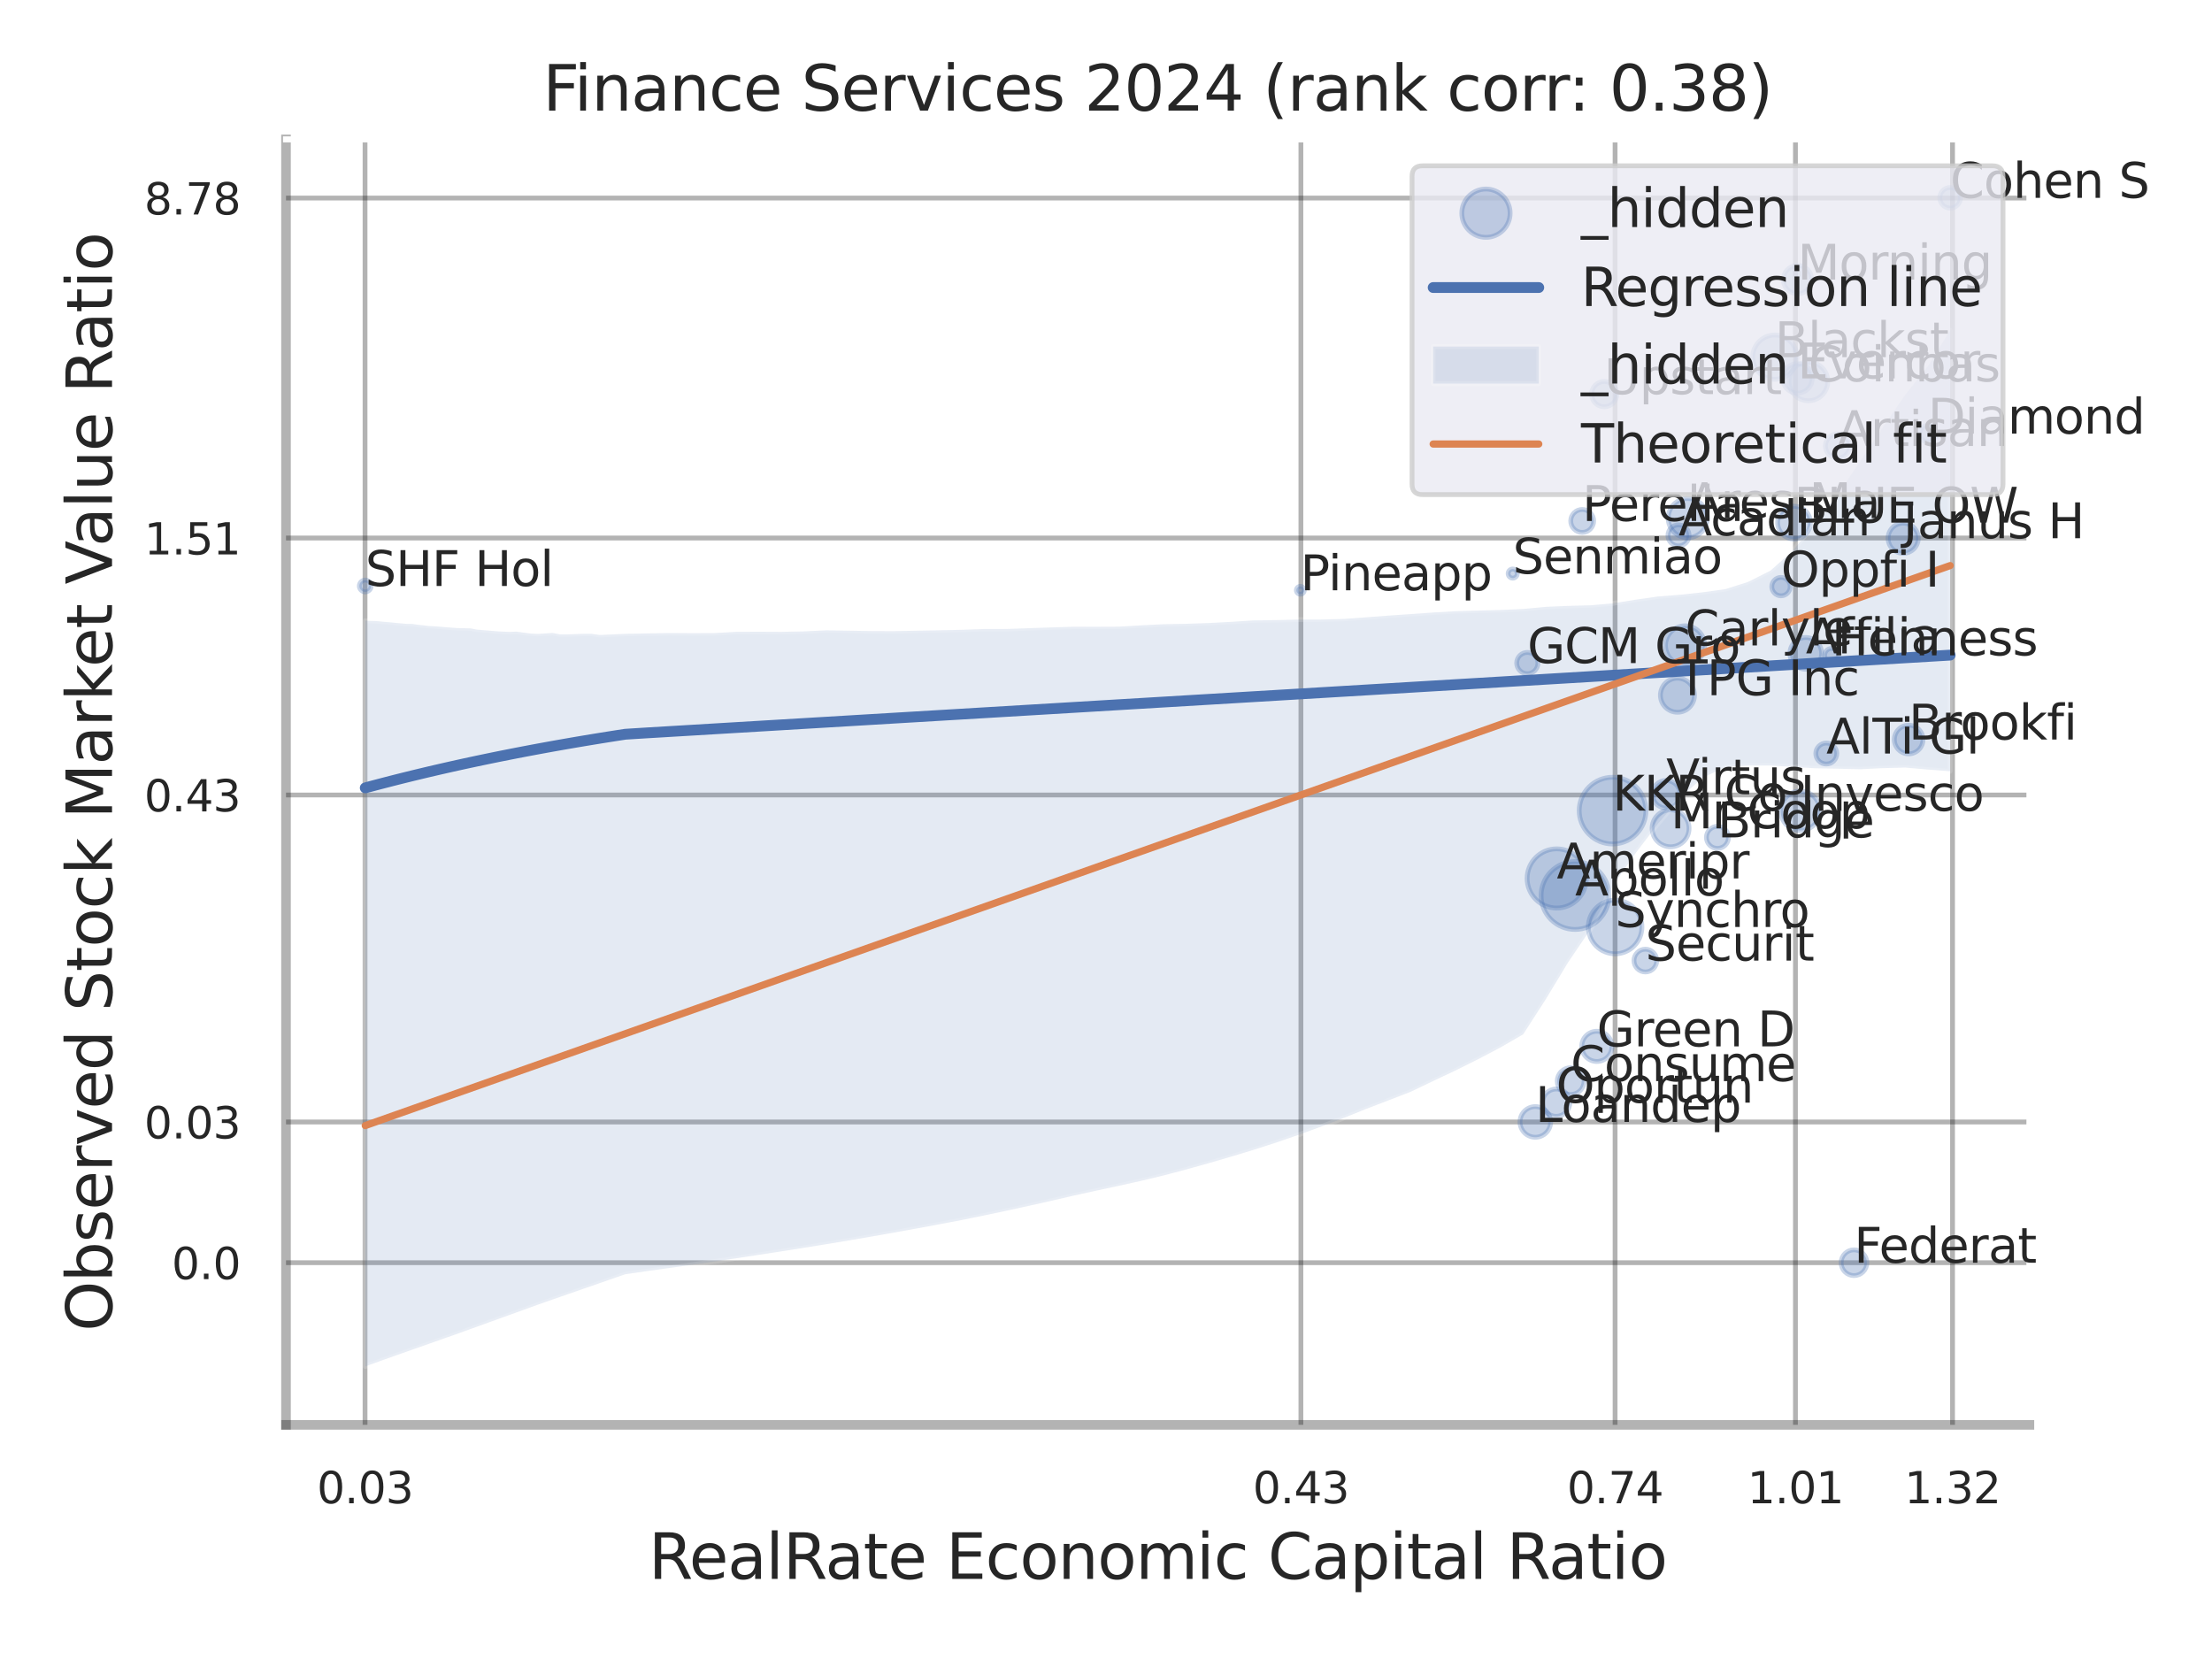<?xml version="1.0" encoding="utf-8" standalone="no"?>
<!DOCTYPE svg PUBLIC "-//W3C//DTD SVG 1.1//EN"
  "http://www.w3.org/Graphics/SVG/1.1/DTD/svg11.dtd">
<svg xmlns:xlink="http://www.w3.org/1999/xlink" width="460.8pt" height="345.6pt" viewBox="0 0 460.8 345.6" xmlns="http://www.w3.org/2000/svg" version="1.1">
 <defs>
  <style type="text/css">*{stroke-linejoin: round; stroke-linecap: butt}</style>
 </defs>
 <g id="figure_1">
  <g id="patch_1">
   <path d="M 0 345.6 
L 460.8 345.6 
L 460.8 0 
L 0 0 
z
" style="fill: #ffffff"/>
  </g>
  <g id="axes_1">
   <g id="patch_2">
    <path d="M 59.58 296.82 
L 422.763 296.82 
L 422.763 29.04 
L 59.58 29.04 
z
" style="fill: #ffffff"/>
   </g>
   <g id="matplotlib.axis_1">
    <g id="xtick_1">
     <g id="line2d_1">
      <path d="M 76.044 296.82 
L 76.044 29.04 
" clip-path="url(#p4377d2116e)" style="fill: none; stroke: #000000; stroke-opacity: 0.3; stroke-linecap: round"/>
     </g>
     <g id="text_1">
      <!-- 0.03 -->
      <g style="fill: #262626" transform="translate(66.025 313.159) scale(0.09 -0.09)">
       <defs>
        <path id="DejaVuSans-30" d="M 2034 4250 
Q 1547 4250 1301 3770 
Q 1056 3291 1056 2328 
Q 1056 1369 1301 889 
Q 1547 409 2034 409 
Q 2525 409 2770 889 
Q 3016 1369 3016 2328 
Q 3016 3291 2770 3770 
Q 2525 4250 2034 4250 
z
M 2034 4750 
Q 2819 4750 3233 4129 
Q 3647 3509 3647 2328 
Q 3647 1150 3233 529 
Q 2819 -91 2034 -91 
Q 1250 -91 836 529 
Q 422 1150 422 2328 
Q 422 3509 836 4129 
Q 1250 4750 2034 4750 
z
" transform="scale(0.016)"/>
        <path id="DejaVuSans-2e" d="M 684 794 
L 1344 794 
L 1344 0 
L 684 0 
L 684 794 
z
" transform="scale(0.016)"/>
        <path id="DejaVuSans-33" d="M 2597 2516 
Q 3050 2419 3304 2112 
Q 3559 1806 3559 1356 
Q 3559 666 3084 287 
Q 2609 -91 1734 -91 
Q 1441 -91 1130 -33 
Q 819 25 488 141 
L 488 750 
Q 750 597 1062 519 
Q 1375 441 1716 441 
Q 2309 441 2620 675 
Q 2931 909 2931 1356 
Q 2931 1769 2642 2001 
Q 2353 2234 1838 2234 
L 1294 2234 
L 1294 2753 
L 1863 2753 
Q 2328 2753 2575 2939 
Q 2822 3125 2822 3475 
Q 2822 3834 2567 4026 
Q 2313 4219 1838 4219 
Q 1578 4219 1281 4162 
Q 984 4106 628 3988 
L 628 4550 
Q 988 4650 1302 4700 
Q 1616 4750 1894 4750 
Q 2613 4750 3031 4423 
Q 3450 4097 3450 3541 
Q 3450 3153 3228 2886 
Q 3006 2619 2597 2516 
z
" transform="scale(0.016)"/>
       </defs>
       <use xlink:href="#DejaVuSans-30"/>
       <use xlink:href="#DejaVuSans-2e" transform="translate(63.623 0)"/>
       <use xlink:href="#DejaVuSans-30" transform="translate(95.41 0)"/>
       <use xlink:href="#DejaVuSans-33" transform="translate(159.033 0)"/>
      </g>
     </g>
    </g>
    <g id="xtick_2">
     <g id="line2d_2">
      <path d="M 271.003 296.82 
L 271.003 29.04 
" clip-path="url(#p4377d2116e)" style="fill: none; stroke: #000000; stroke-opacity: 0.3; stroke-linecap: round"/>
     </g>
     <g id="text_2">
      <!-- 0.43 -->
      <g style="fill: #262626" transform="translate(260.984 313.159) scale(0.09 -0.09)">
       <defs>
        <path id="DejaVuSans-34" d="M 2419 4116 
L 825 1625 
L 2419 1625 
L 2419 4116 
z
M 2253 4666 
L 3047 4666 
L 3047 1625 
L 3713 1625 
L 3713 1100 
L 3047 1100 
L 3047 0 
L 2419 0 
L 2419 1100 
L 313 1100 
L 313 1709 
L 2253 4666 
z
" transform="scale(0.016)"/>
       </defs>
       <use xlink:href="#DejaVuSans-30"/>
       <use xlink:href="#DejaVuSans-2e" transform="translate(63.623 0)"/>
       <use xlink:href="#DejaVuSans-34" transform="translate(95.41 0)"/>
       <use xlink:href="#DejaVuSans-33" transform="translate(159.033 0)"/>
      </g>
     </g>
    </g>
    <g id="xtick_3">
     <g id="line2d_3">
      <path d="M 336.452 296.82 
L 336.452 29.04 
" clip-path="url(#p4377d2116e)" style="fill: none; stroke: #000000; stroke-opacity: 0.3; stroke-linecap: round"/>
     </g>
     <g id="text_3">
      <!-- 0.74 -->
      <g style="fill: #262626" transform="translate(326.433 313.159) scale(0.09 -0.09)">
       <defs>
        <path id="DejaVuSans-37" d="M 525 4666 
L 3525 4666 
L 3525 4397 
L 1831 0 
L 1172 0 
L 2766 4134 
L 525 4134 
L 525 4666 
z
" transform="scale(0.016)"/>
       </defs>
       <use xlink:href="#DejaVuSans-30"/>
       <use xlink:href="#DejaVuSans-2e" transform="translate(63.623 0)"/>
       <use xlink:href="#DejaVuSans-37" transform="translate(95.41 0)"/>
       <use xlink:href="#DejaVuSans-34" transform="translate(159.033 0)"/>
      </g>
     </g>
    </g>
    <g id="xtick_4">
     <g id="line2d_4">
      <path d="M 374.025 296.82 
L 374.025 29.04 
" clip-path="url(#p4377d2116e)" style="fill: none; stroke: #000000; stroke-opacity: 0.3; stroke-linecap: round"/>
     </g>
     <g id="text_4">
      <!-- 1.01 -->
      <g style="fill: #262626" transform="translate(364.005 313.159) scale(0.09 -0.09)">
       <defs>
        <path id="DejaVuSans-31" d="M 794 531 
L 1825 531 
L 1825 4091 
L 703 3866 
L 703 4441 
L 1819 4666 
L 2450 4666 
L 2450 531 
L 3481 531 
L 3481 0 
L 794 0 
L 794 531 
z
" transform="scale(0.016)"/>
       </defs>
       <use xlink:href="#DejaVuSans-31"/>
       <use xlink:href="#DejaVuSans-2e" transform="translate(63.623 0)"/>
       <use xlink:href="#DejaVuSans-30" transform="translate(95.41 0)"/>
       <use xlink:href="#DejaVuSans-31" transform="translate(159.033 0)"/>
      </g>
     </g>
    </g>
    <g id="xtick_5">
     <g id="line2d_5">
      <path d="M 406.749 296.82 
L 406.749 29.04 
" clip-path="url(#p4377d2116e)" style="fill: none; stroke: #000000; stroke-opacity: 0.3; stroke-linecap: round"/>
     </g>
     <g id="text_5">
      <!-- 1.32 -->
      <g style="fill: #262626" transform="translate(396.729 313.159) scale(0.09 -0.09)">
       <defs>
        <path id="DejaVuSans-32" d="M 1228 531 
L 3431 531 
L 3431 0 
L 469 0 
L 469 531 
Q 828 903 1448 1529 
Q 2069 2156 2228 2338 
Q 2531 2678 2651 2914 
Q 2772 3150 2772 3378 
Q 2772 3750 2511 3984 
Q 2250 4219 1831 4219 
Q 1534 4219 1204 4116 
Q 875 4013 500 3803 
L 500 4441 
Q 881 4594 1212 4672 
Q 1544 4750 1819 4750 
Q 2544 4750 2975 4387 
Q 3406 4025 3406 3419 
Q 3406 3131 3298 2873 
Q 3191 2616 2906 2266 
Q 2828 2175 2409 1742 
Q 1991 1309 1228 531 
z
" transform="scale(0.016)"/>
       </defs>
       <use xlink:href="#DejaVuSans-31"/>
       <use xlink:href="#DejaVuSans-2e" transform="translate(63.623 0)"/>
       <use xlink:href="#DejaVuSans-33" transform="translate(95.41 0)"/>
       <use xlink:href="#DejaVuSans-32" transform="translate(159.033 0)"/>
      </g>
     </g>
    </g>
    <g id="xtick_6"/>
    <g id="xtick_7"/>
    <g id="text_6">
     <!-- RealRate Economic Capital Ratio -->
     <g style="fill: #262626" transform="translate(135.118 328.908) scale(0.13 -0.13)">
      <defs>
       <path id="DejaVuSans-52" d="M 2841 2188 
Q 3044 2119 3236 1894 
Q 3428 1669 3622 1275 
L 4263 0 
L 3584 0 
L 2988 1197 
Q 2756 1666 2539 1819 
Q 2322 1972 1947 1972 
L 1259 1972 
L 1259 0 
L 628 0 
L 628 4666 
L 2053 4666 
Q 2853 4666 3247 4331 
Q 3641 3997 3641 3322 
Q 3641 2881 3436 2590 
Q 3231 2300 2841 2188 
z
M 1259 4147 
L 1259 2491 
L 2053 2491 
Q 2509 2491 2742 2702 
Q 2975 2913 2975 3322 
Q 2975 3731 2742 3939 
Q 2509 4147 2053 4147 
L 1259 4147 
z
" transform="scale(0.016)"/>
       <path id="DejaVuSans-65" d="M 3597 1894 
L 3597 1613 
L 953 1613 
Q 991 1019 1311 708 
Q 1631 397 2203 397 
Q 2534 397 2845 478 
Q 3156 559 3463 722 
L 3463 178 
Q 3153 47 2828 -22 
Q 2503 -91 2169 -91 
Q 1331 -91 842 396 
Q 353 884 353 1716 
Q 353 2575 817 3079 
Q 1281 3584 2069 3584 
Q 2775 3584 3186 3129 
Q 3597 2675 3597 1894 
z
M 3022 2063 
Q 3016 2534 2758 2815 
Q 2500 3097 2075 3097 
Q 1594 3097 1305 2825 
Q 1016 2553 972 2059 
L 3022 2063 
z
" transform="scale(0.016)"/>
       <path id="DejaVuSans-61" d="M 2194 1759 
Q 1497 1759 1228 1600 
Q 959 1441 959 1056 
Q 959 750 1161 570 
Q 1363 391 1709 391 
Q 2188 391 2477 730 
Q 2766 1069 2766 1631 
L 2766 1759 
L 2194 1759 
z
M 3341 1997 
L 3341 0 
L 2766 0 
L 2766 531 
Q 2569 213 2275 61 
Q 1981 -91 1556 -91 
Q 1019 -91 701 211 
Q 384 513 384 1019 
Q 384 1609 779 1909 
Q 1175 2209 1959 2209 
L 2766 2209 
L 2766 2266 
Q 2766 2663 2505 2880 
Q 2244 3097 1772 3097 
Q 1472 3097 1187 3025 
Q 903 2953 641 2809 
L 641 3341 
Q 956 3463 1253 3523 
Q 1550 3584 1831 3584 
Q 2591 3584 2966 3190 
Q 3341 2797 3341 1997 
z
" transform="scale(0.016)"/>
       <path id="DejaVuSans-6c" d="M 603 4863 
L 1178 4863 
L 1178 0 
L 603 0 
L 603 4863 
z
" transform="scale(0.016)"/>
       <path id="DejaVuSans-74" d="M 1172 4494 
L 1172 3500 
L 2356 3500 
L 2356 3053 
L 1172 3053 
L 1172 1153 
Q 1172 725 1289 603 
Q 1406 481 1766 481 
L 2356 481 
L 2356 0 
L 1766 0 
Q 1100 0 847 248 
Q 594 497 594 1153 
L 594 3053 
L 172 3053 
L 172 3500 
L 594 3500 
L 594 4494 
L 1172 4494 
z
" transform="scale(0.016)"/>
       <path id="DejaVuSans-20" transform="scale(0.016)"/>
       <path id="DejaVuSans-45" d="M 628 4666 
L 3578 4666 
L 3578 4134 
L 1259 4134 
L 1259 2753 
L 3481 2753 
L 3481 2222 
L 1259 2222 
L 1259 531 
L 3634 531 
L 3634 0 
L 628 0 
L 628 4666 
z
" transform="scale(0.016)"/>
       <path id="DejaVuSans-63" d="M 3122 3366 
L 3122 2828 
Q 2878 2963 2633 3030 
Q 2388 3097 2138 3097 
Q 1578 3097 1268 2742 
Q 959 2388 959 1747 
Q 959 1106 1268 751 
Q 1578 397 2138 397 
Q 2388 397 2633 464 
Q 2878 531 3122 666 
L 3122 134 
Q 2881 22 2623 -34 
Q 2366 -91 2075 -91 
Q 1284 -91 818 406 
Q 353 903 353 1747 
Q 353 2603 823 3093 
Q 1294 3584 2113 3584 
Q 2378 3584 2631 3529 
Q 2884 3475 3122 3366 
z
" transform="scale(0.016)"/>
       <path id="DejaVuSans-6f" d="M 1959 3097 
Q 1497 3097 1228 2736 
Q 959 2375 959 1747 
Q 959 1119 1226 758 
Q 1494 397 1959 397 
Q 2419 397 2687 759 
Q 2956 1122 2956 1747 
Q 2956 2369 2687 2733 
Q 2419 3097 1959 3097 
z
M 1959 3584 
Q 2709 3584 3137 3096 
Q 3566 2609 3566 1747 
Q 3566 888 3137 398 
Q 2709 -91 1959 -91 
Q 1206 -91 779 398 
Q 353 888 353 1747 
Q 353 2609 779 3096 
Q 1206 3584 1959 3584 
z
" transform="scale(0.016)"/>
       <path id="DejaVuSans-6e" d="M 3513 2113 
L 3513 0 
L 2938 0 
L 2938 2094 
Q 2938 2591 2744 2837 
Q 2550 3084 2163 3084 
Q 1697 3084 1428 2787 
Q 1159 2491 1159 1978 
L 1159 0 
L 581 0 
L 581 3500 
L 1159 3500 
L 1159 2956 
Q 1366 3272 1645 3428 
Q 1925 3584 2291 3584 
Q 2894 3584 3203 3211 
Q 3513 2838 3513 2113 
z
" transform="scale(0.016)"/>
       <path id="DejaVuSans-6d" d="M 3328 2828 
Q 3544 3216 3844 3400 
Q 4144 3584 4550 3584 
Q 5097 3584 5394 3201 
Q 5691 2819 5691 2113 
L 5691 0 
L 5113 0 
L 5113 2094 
Q 5113 2597 4934 2840 
Q 4756 3084 4391 3084 
Q 3944 3084 3684 2787 
Q 3425 2491 3425 1978 
L 3425 0 
L 2847 0 
L 2847 2094 
Q 2847 2600 2669 2842 
Q 2491 3084 2119 3084 
Q 1678 3084 1418 2786 
Q 1159 2488 1159 1978 
L 1159 0 
L 581 0 
L 581 3500 
L 1159 3500 
L 1159 2956 
Q 1356 3278 1631 3431 
Q 1906 3584 2284 3584 
Q 2666 3584 2933 3390 
Q 3200 3197 3328 2828 
z
" transform="scale(0.016)"/>
       <path id="DejaVuSans-69" d="M 603 3500 
L 1178 3500 
L 1178 0 
L 603 0 
L 603 3500 
z
M 603 4863 
L 1178 4863 
L 1178 4134 
L 603 4134 
L 603 4863 
z
" transform="scale(0.016)"/>
       <path id="DejaVuSans-43" d="M 4122 4306 
L 4122 3641 
Q 3803 3938 3442 4084 
Q 3081 4231 2675 4231 
Q 1875 4231 1450 3742 
Q 1025 3253 1025 2328 
Q 1025 1406 1450 917 
Q 1875 428 2675 428 
Q 3081 428 3442 575 
Q 3803 722 4122 1019 
L 4122 359 
Q 3791 134 3420 21 
Q 3050 -91 2638 -91 
Q 1578 -91 968 557 
Q 359 1206 359 2328 
Q 359 3453 968 4101 
Q 1578 4750 2638 4750 
Q 3056 4750 3426 4639 
Q 3797 4528 4122 4306 
z
" transform="scale(0.016)"/>
       <path id="DejaVuSans-70" d="M 1159 525 
L 1159 -1331 
L 581 -1331 
L 581 3500 
L 1159 3500 
L 1159 2969 
Q 1341 3281 1617 3432 
Q 1894 3584 2278 3584 
Q 2916 3584 3314 3078 
Q 3713 2572 3713 1747 
Q 3713 922 3314 415 
Q 2916 -91 2278 -91 
Q 1894 -91 1617 61 
Q 1341 213 1159 525 
z
M 3116 1747 
Q 3116 2381 2855 2742 
Q 2594 3103 2138 3103 
Q 1681 3103 1420 2742 
Q 1159 2381 1159 1747 
Q 1159 1113 1420 752 
Q 1681 391 2138 391 
Q 2594 391 2855 752 
Q 3116 1113 3116 1747 
z
" transform="scale(0.016)"/>
      </defs>
      <use xlink:href="#DejaVuSans-52"/>
      <use xlink:href="#DejaVuSans-65" transform="translate(64.982 0)"/>
      <use xlink:href="#DejaVuSans-61" transform="translate(126.506 0)"/>
      <use xlink:href="#DejaVuSans-6c" transform="translate(187.785 0)"/>
      <use xlink:href="#DejaVuSans-52" transform="translate(215.568 0)"/>
      <use xlink:href="#DejaVuSans-61" transform="translate(282.801 0)"/>
      <use xlink:href="#DejaVuSans-74" transform="translate(344.08 0)"/>
      <use xlink:href="#DejaVuSans-65" transform="translate(383.289 0)"/>
      <use xlink:href="#DejaVuSans-20" transform="translate(444.812 0)"/>
      <use xlink:href="#DejaVuSans-45" transform="translate(476.6 0)"/>
      <use xlink:href="#DejaVuSans-63" transform="translate(539.783 0)"/>
      <use xlink:href="#DejaVuSans-6f" transform="translate(594.764 0)"/>
      <use xlink:href="#DejaVuSans-6e" transform="translate(655.945 0)"/>
      <use xlink:href="#DejaVuSans-6f" transform="translate(719.324 0)"/>
      <use xlink:href="#DejaVuSans-6d" transform="translate(780.506 0)"/>
      <use xlink:href="#DejaVuSans-69" transform="translate(877.918 0)"/>
      <use xlink:href="#DejaVuSans-63" transform="translate(905.701 0)"/>
      <use xlink:href="#DejaVuSans-20" transform="translate(960.682 0)"/>
      <use xlink:href="#DejaVuSans-43" transform="translate(992.469 0)"/>
      <use xlink:href="#DejaVuSans-61" transform="translate(1062.293 0)"/>
      <use xlink:href="#DejaVuSans-70" transform="translate(1123.572 0)"/>
      <use xlink:href="#DejaVuSans-69" transform="translate(1187.049 0)"/>
      <use xlink:href="#DejaVuSans-74" transform="translate(1214.832 0)"/>
      <use xlink:href="#DejaVuSans-61" transform="translate(1254.041 0)"/>
      <use xlink:href="#DejaVuSans-6c" transform="translate(1315.32 0)"/>
      <use xlink:href="#DejaVuSans-20" transform="translate(1343.104 0)"/>
      <use xlink:href="#DejaVuSans-52" transform="translate(1374.891 0)"/>
      <use xlink:href="#DejaVuSans-61" transform="translate(1442.123 0)"/>
      <use xlink:href="#DejaVuSans-74" transform="translate(1503.402 0)"/>
      <use xlink:href="#DejaVuSans-69" transform="translate(1542.611 0)"/>
      <use xlink:href="#DejaVuSans-6f" transform="translate(1570.395 0)"/>
     </g>
    </g>
   </g>
   <g id="matplotlib.axis_2">
    <g id="ytick_1">
     <g id="line2d_6">
      <path d="M 59.58 263.046 
L 422.763 263.046 
" clip-path="url(#p4377d2116e)" style="fill: none; stroke: #000000; stroke-opacity: 0.3; stroke-linecap: round"/>
     </g>
     <g id="text_7">
      <!-- 0.0 -->
      <g style="fill: #262626" transform="translate(35.767 266.465) scale(0.09 -0.09)">
       <use xlink:href="#DejaVuSans-30"/>
       <use xlink:href="#DejaVuSans-2e" transform="translate(63.623 0)"/>
       <use xlink:href="#DejaVuSans-30" transform="translate(95.41 0)"/>
      </g>
     </g>
    </g>
    <g id="ytick_2">
     <g id="line2d_7">
      <path d="M 59.58 233.73 
L 422.763 233.73 
" clip-path="url(#p4377d2116e)" style="fill: none; stroke: #000000; stroke-opacity: 0.3; stroke-linecap: round"/>
     </g>
     <g id="text_8">
      <!-- 0.03 -->
      <g style="fill: #262626" transform="translate(30.041 237.15) scale(0.09 -0.09)">
       <use xlink:href="#DejaVuSans-30"/>
       <use xlink:href="#DejaVuSans-2e" transform="translate(63.623 0)"/>
       <use xlink:href="#DejaVuSans-30" transform="translate(95.41 0)"/>
       <use xlink:href="#DejaVuSans-33" transform="translate(159.033 0)"/>
      </g>
     </g>
    </g>
    <g id="ytick_3">
     <g id="line2d_8">
      <path d="M 59.58 165.609 
L 422.763 165.609 
" clip-path="url(#p4377d2116e)" style="fill: none; stroke: #000000; stroke-opacity: 0.3; stroke-linecap: round"/>
     </g>
     <g id="text_9">
      <!-- 0.43 -->
      <g style="fill: #262626" transform="translate(30.041 169.028) scale(0.09 -0.09)">
       <use xlink:href="#DejaVuSans-30"/>
       <use xlink:href="#DejaVuSans-2e" transform="translate(63.623 0)"/>
       <use xlink:href="#DejaVuSans-34" transform="translate(95.41 0)"/>
       <use xlink:href="#DejaVuSans-33" transform="translate(159.033 0)"/>
      </g>
     </g>
    </g>
    <g id="ytick_4">
     <g id="line2d_9">
      <path d="M 59.58 112.079 
L 422.763 112.079 
" clip-path="url(#p4377d2116e)" style="fill: none; stroke: #000000; stroke-opacity: 0.3; stroke-linecap: round"/>
     </g>
     <g id="text_10">
      <!-- 1.51 -->
      <g style="fill: #262626" transform="translate(30.041 115.499) scale(0.09 -0.09)">
       <defs>
        <path id="DejaVuSans-35" d="M 691 4666 
L 3169 4666 
L 3169 4134 
L 1269 4134 
L 1269 2991 
Q 1406 3038 1543 3061 
Q 1681 3084 1819 3084 
Q 2600 3084 3056 2656 
Q 3513 2228 3513 1497 
Q 3513 744 3044 326 
Q 2575 -91 1722 -91 
Q 1428 -91 1123 -41 
Q 819 9 494 109 
L 494 744 
Q 775 591 1075 516 
Q 1375 441 1709 441 
Q 2250 441 2565 725 
Q 2881 1009 2881 1497 
Q 2881 1984 2565 2268 
Q 2250 2553 1709 2553 
Q 1456 2553 1204 2497 
Q 953 2441 691 2322 
L 691 4666 
z
" transform="scale(0.016)"/>
       </defs>
       <use xlink:href="#DejaVuSans-31"/>
       <use xlink:href="#DejaVuSans-2e" transform="translate(63.623 0)"/>
       <use xlink:href="#DejaVuSans-35" transform="translate(95.41 0)"/>
       <use xlink:href="#DejaVuSans-31" transform="translate(159.033 0)"/>
      </g>
     </g>
    </g>
    <g id="ytick_5">
     <g id="line2d_10">
      <path d="M 59.58 41.259 
L 422.763 41.259 
" clip-path="url(#p4377d2116e)" style="fill: none; stroke: #000000; stroke-opacity: 0.3; stroke-linecap: round"/>
     </g>
     <g id="text_11">
      <!-- 8.78 -->
      <g style="fill: #262626" transform="translate(30.041 44.678) scale(0.09 -0.09)">
       <defs>
        <path id="DejaVuSans-38" d="M 2034 2216 
Q 1584 2216 1326 1975 
Q 1069 1734 1069 1313 
Q 1069 891 1326 650 
Q 1584 409 2034 409 
Q 2484 409 2743 651 
Q 3003 894 3003 1313 
Q 3003 1734 2745 1975 
Q 2488 2216 2034 2216 
z
M 1403 2484 
Q 997 2584 770 2862 
Q 544 3141 544 3541 
Q 544 4100 942 4425 
Q 1341 4750 2034 4750 
Q 2731 4750 3128 4425 
Q 3525 4100 3525 3541 
Q 3525 3141 3298 2862 
Q 3072 2584 2669 2484 
Q 3125 2378 3379 2068 
Q 3634 1759 3634 1313 
Q 3634 634 3220 271 
Q 2806 -91 2034 -91 
Q 1263 -91 848 271 
Q 434 634 434 1313 
Q 434 1759 690 2068 
Q 947 2378 1403 2484 
z
M 1172 3481 
Q 1172 3119 1398 2916 
Q 1625 2713 2034 2713 
Q 2441 2713 2670 2916 
Q 2900 3119 2900 3481 
Q 2900 3844 2670 4047 
Q 2441 4250 2034 4250 
Q 1625 4250 1398 4047 
Q 1172 3844 1172 3481 
z
" transform="scale(0.016)"/>
       </defs>
       <use xlink:href="#DejaVuSans-38"/>
       <use xlink:href="#DejaVuSans-2e" transform="translate(63.623 0)"/>
       <use xlink:href="#DejaVuSans-37" transform="translate(95.41 0)"/>
       <use xlink:href="#DejaVuSans-38" transform="translate(159.033 0)"/>
      </g>
     </g>
    </g>
    <g id="ytick_6"/>
    <g id="ytick_7"/>
    <g id="ytick_8"/>
    <g id="ytick_9"/>
    <g id="text_12">
     <!-- Observed Stock Market Value Ratio -->
     <g style="fill: #262626" transform="translate(23.337 277.332) rotate(-90) scale(0.13 -0.13)">
      <defs>
       <path id="DejaVuSans-4f" d="M 2522 4238 
Q 1834 4238 1429 3725 
Q 1025 3213 1025 2328 
Q 1025 1447 1429 934 
Q 1834 422 2522 422 
Q 3209 422 3611 934 
Q 4013 1447 4013 2328 
Q 4013 3213 3611 3725 
Q 3209 4238 2522 4238 
z
M 2522 4750 
Q 3503 4750 4090 4092 
Q 4678 3434 4678 2328 
Q 4678 1225 4090 567 
Q 3503 -91 2522 -91 
Q 1538 -91 948 565 
Q 359 1222 359 2328 
Q 359 3434 948 4092 
Q 1538 4750 2522 4750 
z
" transform="scale(0.016)"/>
       <path id="DejaVuSans-62" d="M 3116 1747 
Q 3116 2381 2855 2742 
Q 2594 3103 2138 3103 
Q 1681 3103 1420 2742 
Q 1159 2381 1159 1747 
Q 1159 1113 1420 752 
Q 1681 391 2138 391 
Q 2594 391 2855 752 
Q 3116 1113 3116 1747 
z
M 1159 2969 
Q 1341 3281 1617 3432 
Q 1894 3584 2278 3584 
Q 2916 3584 3314 3078 
Q 3713 2572 3713 1747 
Q 3713 922 3314 415 
Q 2916 -91 2278 -91 
Q 1894 -91 1617 61 
Q 1341 213 1159 525 
L 1159 0 
L 581 0 
L 581 4863 
L 1159 4863 
L 1159 2969 
z
" transform="scale(0.016)"/>
       <path id="DejaVuSans-73" d="M 2834 3397 
L 2834 2853 
Q 2591 2978 2328 3040 
Q 2066 3103 1784 3103 
Q 1356 3103 1142 2972 
Q 928 2841 928 2578 
Q 928 2378 1081 2264 
Q 1234 2150 1697 2047 
L 1894 2003 
Q 2506 1872 2764 1633 
Q 3022 1394 3022 966 
Q 3022 478 2636 193 
Q 2250 -91 1575 -91 
Q 1294 -91 989 -36 
Q 684 19 347 128 
L 347 722 
Q 666 556 975 473 
Q 1284 391 1588 391 
Q 1994 391 2212 530 
Q 2431 669 2431 922 
Q 2431 1156 2273 1281 
Q 2116 1406 1581 1522 
L 1381 1569 
Q 847 1681 609 1914 
Q 372 2147 372 2553 
Q 372 3047 722 3315 
Q 1072 3584 1716 3584 
Q 2034 3584 2315 3537 
Q 2597 3491 2834 3397 
z
" transform="scale(0.016)"/>
       <path id="DejaVuSans-72" d="M 2631 2963 
Q 2534 3019 2420 3045 
Q 2306 3072 2169 3072 
Q 1681 3072 1420 2755 
Q 1159 2438 1159 1844 
L 1159 0 
L 581 0 
L 581 3500 
L 1159 3500 
L 1159 2956 
Q 1341 3275 1631 3429 
Q 1922 3584 2338 3584 
Q 2397 3584 2469 3576 
Q 2541 3569 2628 3553 
L 2631 2963 
z
" transform="scale(0.016)"/>
       <path id="DejaVuSans-76" d="M 191 3500 
L 800 3500 
L 1894 563 
L 2988 3500 
L 3597 3500 
L 2284 0 
L 1503 0 
L 191 3500 
z
" transform="scale(0.016)"/>
       <path id="DejaVuSans-64" d="M 2906 2969 
L 2906 4863 
L 3481 4863 
L 3481 0 
L 2906 0 
L 2906 525 
Q 2725 213 2448 61 
Q 2172 -91 1784 -91 
Q 1150 -91 751 415 
Q 353 922 353 1747 
Q 353 2572 751 3078 
Q 1150 3584 1784 3584 
Q 2172 3584 2448 3432 
Q 2725 3281 2906 2969 
z
M 947 1747 
Q 947 1113 1208 752 
Q 1469 391 1925 391 
Q 2381 391 2643 752 
Q 2906 1113 2906 1747 
Q 2906 2381 2643 2742 
Q 2381 3103 1925 3103 
Q 1469 3103 1208 2742 
Q 947 2381 947 1747 
z
" transform="scale(0.016)"/>
       <path id="DejaVuSans-53" d="M 3425 4513 
L 3425 3897 
Q 3066 4069 2747 4153 
Q 2428 4238 2131 4238 
Q 1616 4238 1336 4038 
Q 1056 3838 1056 3469 
Q 1056 3159 1242 3001 
Q 1428 2844 1947 2747 
L 2328 2669 
Q 3034 2534 3370 2195 
Q 3706 1856 3706 1288 
Q 3706 609 3251 259 
Q 2797 -91 1919 -91 
Q 1588 -91 1214 -16 
Q 841 59 441 206 
L 441 856 
Q 825 641 1194 531 
Q 1563 422 1919 422 
Q 2459 422 2753 634 
Q 3047 847 3047 1241 
Q 3047 1584 2836 1778 
Q 2625 1972 2144 2069 
L 1759 2144 
Q 1053 2284 737 2584 
Q 422 2884 422 3419 
Q 422 4038 858 4394 
Q 1294 4750 2059 4750 
Q 2388 4750 2728 4690 
Q 3069 4631 3425 4513 
z
" transform="scale(0.016)"/>
       <path id="DejaVuSans-6b" d="M 581 4863 
L 1159 4863 
L 1159 1991 
L 2875 3500 
L 3609 3500 
L 1753 1863 
L 3688 0 
L 2938 0 
L 1159 1709 
L 1159 0 
L 581 0 
L 581 4863 
z
" transform="scale(0.016)"/>
       <path id="DejaVuSans-4d" d="M 628 4666 
L 1569 4666 
L 2759 1491 
L 3956 4666 
L 4897 4666 
L 4897 0 
L 4281 0 
L 4281 4097 
L 3078 897 
L 2444 897 
L 1241 4097 
L 1241 0 
L 628 0 
L 628 4666 
z
" transform="scale(0.016)"/>
       <path id="DejaVuSans-56" d="M 1831 0 
L 50 4666 
L 709 4666 
L 2188 738 
L 3669 4666 
L 4325 4666 
L 2547 0 
L 1831 0 
z
" transform="scale(0.016)"/>
       <path id="DejaVuSans-75" d="M 544 1381 
L 544 3500 
L 1119 3500 
L 1119 1403 
Q 1119 906 1312 657 
Q 1506 409 1894 409 
Q 2359 409 2629 706 
Q 2900 1003 2900 1516 
L 2900 3500 
L 3475 3500 
L 3475 0 
L 2900 0 
L 2900 538 
Q 2691 219 2414 64 
Q 2138 -91 1772 -91 
Q 1169 -91 856 284 
Q 544 659 544 1381 
z
M 1991 3584 
L 1991 3584 
z
" transform="scale(0.016)"/>
      </defs>
      <use xlink:href="#DejaVuSans-4f"/>
      <use xlink:href="#DejaVuSans-62" transform="translate(78.711 0)"/>
      <use xlink:href="#DejaVuSans-73" transform="translate(142.188 0)"/>
      <use xlink:href="#DejaVuSans-65" transform="translate(194.287 0)"/>
      <use xlink:href="#DejaVuSans-72" transform="translate(255.811 0)"/>
      <use xlink:href="#DejaVuSans-76" transform="translate(296.924 0)"/>
      <use xlink:href="#DejaVuSans-65" transform="translate(356.104 0)"/>
      <use xlink:href="#DejaVuSans-64" transform="translate(417.627 0)"/>
      <use xlink:href="#DejaVuSans-20" transform="translate(481.104 0)"/>
      <use xlink:href="#DejaVuSans-53" transform="translate(512.891 0)"/>
      <use xlink:href="#DejaVuSans-74" transform="translate(576.367 0)"/>
      <use xlink:href="#DejaVuSans-6f" transform="translate(615.576 0)"/>
      <use xlink:href="#DejaVuSans-63" transform="translate(676.758 0)"/>
      <use xlink:href="#DejaVuSans-6b" transform="translate(731.738 0)"/>
      <use xlink:href="#DejaVuSans-20" transform="translate(789.648 0)"/>
      <use xlink:href="#DejaVuSans-4d" transform="translate(821.436 0)"/>
      <use xlink:href="#DejaVuSans-61" transform="translate(907.715 0)"/>
      <use xlink:href="#DejaVuSans-72" transform="translate(968.994 0)"/>
      <use xlink:href="#DejaVuSans-6b" transform="translate(1010.107 0)"/>
      <use xlink:href="#DejaVuSans-65" transform="translate(1064.393 0)"/>
      <use xlink:href="#DejaVuSans-74" transform="translate(1125.916 0)"/>
      <use xlink:href="#DejaVuSans-20" transform="translate(1165.125 0)"/>
      <use xlink:href="#DejaVuSans-56" transform="translate(1196.912 0)"/>
      <use xlink:href="#DejaVuSans-61" transform="translate(1257.57 0)"/>
      <use xlink:href="#DejaVuSans-6c" transform="translate(1318.85 0)"/>
      <use xlink:href="#DejaVuSans-75" transform="translate(1346.633 0)"/>
      <use xlink:href="#DejaVuSans-65" transform="translate(1410.012 0)"/>
      <use xlink:href="#DejaVuSans-20" transform="translate(1471.535 0)"/>
      <use xlink:href="#DejaVuSans-52" transform="translate(1503.322 0)"/>
      <use xlink:href="#DejaVuSans-61" transform="translate(1570.555 0)"/>
      <use xlink:href="#DejaVuSans-74" transform="translate(1631.834 0)"/>
      <use xlink:href="#DejaVuSans-69" transform="translate(1671.043 0)"/>
      <use xlink:href="#DejaVuSans-6f" transform="translate(1698.826 0)"/>
     </g>
    </g>
   </g>
   <g id="PathCollection_1">
    <path d="M 342.761 202.479 
C 343.39 202.479 343.993 202.229 344.438 201.784 
C 344.883 201.339 345.133 200.736 345.133 200.107 
C 345.133 199.478 344.883 198.874 344.438 198.43 
C 343.993 197.985 343.39 197.735 342.761 197.735 
C 342.132 197.735 341.528 197.985 341.083 198.43 
C 340.638 198.874 340.389 199.478 340.389 200.107 
C 340.389 200.736 340.638 201.339 341.083 201.784 
C 341.528 202.229 342.132 202.479 342.761 202.479 
z
" clip-path="url(#p4377d2116e)" style="fill: #4c72b0; fill-opacity: 0.3; stroke: #4c72b0; stroke-opacity: 0.3"/>
    <path d="M 324.294 189.164 
C 325.93 189.164 327.499 188.514 328.656 187.358 
C 329.812 186.201 330.462 184.632 330.462 182.996 
C 330.462 181.361 329.812 179.792 328.656 178.635 
C 327.499 177.478 325.93 176.828 324.294 176.828 
C 322.659 176.828 321.09 177.478 319.933 178.635 
C 318.776 179.792 318.127 181.361 318.127 182.996 
C 318.127 184.632 318.776 186.201 319.933 187.358 
C 321.09 188.514 322.659 189.164 324.294 189.164 
z
" clip-path="url(#p4377d2116e)" style="fill: #4c72b0; fill-opacity: 0.3; stroke: #4c72b0; stroke-opacity: 0.3"/>
    <path d="M 347.108 168.344 
C 347.873 168.344 348.607 168.04 349.148 167.499 
C 349.688 166.959 349.992 166.225 349.992 165.46 
C 349.992 164.695 349.688 163.961 349.148 163.421 
C 348.607 162.88 347.873 162.576 347.108 162.576 
C 346.343 162.576 345.61 162.88 345.069 163.421 
C 344.528 163.961 344.224 164.695 344.224 165.46 
C 344.224 166.225 344.528 166.959 345.069 167.499 
C 345.61 168.04 346.343 168.344 347.108 168.344 
z
" clip-path="url(#p4377d2116e)" style="fill: #4c72b0; fill-opacity: 0.3; stroke: #4c72b0; stroke-opacity: 0.3"/>
    <path d="M 327.203 228.009 
C 327.945 228.009 328.656 227.714 329.18 227.19 
C 329.704 226.666 329.999 225.955 329.999 225.213 
C 329.999 224.472 329.704 223.761 329.18 223.237 
C 328.656 222.712 327.945 222.418 327.203 222.418 
C 326.462 222.418 325.751 222.712 325.227 223.237 
C 324.702 223.761 324.408 224.472 324.408 225.213 
C 324.408 225.955 324.702 226.666 325.227 227.19 
C 325.751 227.714 326.462 228.009 327.203 228.009 
z
" clip-path="url(#p4377d2116e)" style="fill: #4c72b0; fill-opacity: 0.3; stroke: #4c72b0; stroke-opacity: 0.3"/>
    <path d="M 401.611 92.033 
C 402.062 92.033 402.493 91.854 402.812 91.535 
C 403.13 91.217 403.309 90.785 403.309 90.335 
C 403.309 89.884 403.13 89.452 402.812 89.134 
C 402.493 88.816 402.062 88.637 401.611 88.637 
C 401.161 88.637 400.729 88.816 400.411 89.134 
C 400.092 89.452 399.913 89.884 399.913 90.335 
C 399.913 90.785 400.092 91.217 400.411 91.535 
C 400.729 91.854 401.161 92.033 401.611 92.033 
z
" clip-path="url(#p4377d2116e)" style="fill: #4c72b0; fill-opacity: 0.3; stroke: #4c72b0; stroke-opacity: 0.3"/>
    <path d="M 375.039 173.006 
C 376.126 173.006 377.169 172.574 377.938 171.805 
C 378.707 171.036 379.139 169.993 379.139 168.906 
C 379.139 167.818 378.707 166.775 377.938 166.006 
C 377.169 165.238 376.126 164.806 375.039 164.806 
C 373.952 164.806 372.909 165.238 372.14 166.006 
C 371.371 166.775 370.939 167.818 370.939 168.906 
C 370.939 169.993 371.371 171.036 372.14 171.805 
C 372.909 172.574 373.952 173.006 375.039 173.006 
z
" clip-path="url(#p4377d2116e)" style="fill: #4c72b0; fill-opacity: 0.3; stroke: #4c72b0; stroke-opacity: 0.3"/>
    <path d="M 348.016 176.403 
C 349.036 176.403 350.015 175.997 350.736 175.276 
C 351.458 174.554 351.863 173.576 351.863 172.555 
C 351.863 171.535 351.458 170.556 350.736 169.835 
C 350.015 169.113 349.036 168.708 348.016 168.708 
C 346.996 168.708 346.017 169.113 345.295 169.835 
C 344.574 170.556 344.169 171.535 344.169 172.555 
C 344.169 173.576 344.574 174.554 345.295 175.276 
C 346.017 175.997 346.996 176.403 348.016 176.403 
z
" clip-path="url(#p4377d2116e)" style="fill: #4c72b0; fill-opacity: 0.3; stroke: #4c72b0; stroke-opacity: 0.3"/>
    <path d="M 376.181 139.421 
C 377.058 139.421 377.9 139.073 378.521 138.452 
C 379.142 137.831 379.49 136.989 379.49 136.112 
C 379.49 135.234 379.142 134.392 378.521 133.771 
C 377.9 133.151 377.058 132.802 376.181 132.802 
C 375.303 132.802 374.461 133.151 373.84 133.771 
C 373.22 134.392 372.871 135.234 372.871 136.112 
C 372.871 136.989 373.22 137.831 373.84 138.452 
C 374.461 139.073 375.303 139.421 376.181 139.421 
z
" clip-path="url(#p4377d2116e)" style="fill: #4c72b0; fill-opacity: 0.3; stroke: #4c72b0; stroke-opacity: 0.3"/>
    <path d="M 386.223 265.73 
C 386.935 265.73 387.617 265.447 388.12 264.944 
C 388.623 264.441 388.906 263.759 388.906 263.048 
C 388.906 262.336 388.623 261.654 388.12 261.151 
C 387.617 260.648 386.935 260.366 386.223 260.366 
C 385.512 260.366 384.83 260.648 384.327 261.151 
C 383.824 261.654 383.541 262.336 383.541 263.048 
C 383.541 263.759 383.824 264.441 384.327 264.944 
C 384.83 265.447 385.512 265.73 386.223 265.73 
z
" clip-path="url(#p4377d2116e)" style="fill: #4c72b0; fill-opacity: 0.3; stroke: #4c72b0; stroke-opacity: 0.3"/>
    <path d="M 381.54 137.96 
C 381.922 137.96 382.289 137.808 382.559 137.538 
C 382.829 137.267 382.981 136.901 382.981 136.519 
C 382.981 136.137 382.829 135.77 382.559 135.5 
C 382.289 135.23 381.922 135.078 381.54 135.078 
C 381.158 135.078 380.792 135.23 380.522 135.5 
C 380.251 135.77 380.1 136.137 380.1 136.519 
C 380.1 136.901 380.251 137.267 380.522 137.538 
C 380.792 137.808 381.158 137.96 381.54 137.96 
z
" clip-path="url(#p4377d2116e)" style="fill: #4c72b0; fill-opacity: 0.3; stroke: #4c72b0; stroke-opacity: 0.3"/>
    <path d="M 351.591 112.009 
C 352.673 112.009 353.711 111.579 354.476 110.814 
C 355.241 110.049 355.671 109.011 355.671 107.929 
C 355.671 106.847 355.241 105.81 354.476 105.045 
C 353.711 104.28 352.673 103.85 351.591 103.85 
C 350.51 103.85 349.472 104.28 348.707 105.045 
C 347.942 105.81 347.512 106.847 347.512 107.929 
C 347.512 109.011 347.942 110.049 348.707 110.814 
C 349.472 111.579 350.51 112.009 351.591 112.009 
z
" clip-path="url(#p4377d2116e)" style="fill: #4c72b0; fill-opacity: 0.3; stroke: #4c72b0; stroke-opacity: 0.3"/>
    <path d="M 396.47 115.263 
C 397.303 115.263 398.102 114.932 398.692 114.343 
C 399.281 113.754 399.612 112.955 399.612 112.121 
C 399.612 111.288 399.281 110.489 398.692 109.9 
C 398.102 109.31 397.303 108.979 396.47 108.979 
C 395.637 108.979 394.837 109.31 394.248 109.9 
C 393.659 110.489 393.328 111.288 393.328 112.121 
C 393.328 112.955 393.659 113.754 394.248 114.343 
C 394.837 114.932 395.637 115.263 396.47 115.263 
z
" clip-path="url(#p4377d2116e)" style="fill: #4c72b0; fill-opacity: 0.3; stroke: #4c72b0; stroke-opacity: 0.3"/>
    <path d="M 406.254 43.362 
C 406.825 43.362 407.372 43.135 407.775 42.732 
C 408.178 42.329 408.405 41.782 408.405 41.212 
C 408.405 40.642 408.178 40.095 407.775 39.691 
C 407.372 39.288 406.825 39.062 406.254 39.062 
C 405.684 39.062 405.137 39.288 404.734 39.691 
C 404.331 40.095 404.104 40.642 404.104 41.212 
C 404.104 41.782 404.331 42.329 404.734 42.732 
C 405.137 43.135 405.684 43.362 406.254 43.362 
z
" clip-path="url(#p4377d2116e)" style="fill: #4c72b0; fill-opacity: 0.3; stroke: #4c72b0; stroke-opacity: 0.3"/>
    <path d="M 374.463 61.198 
C 375.246 61.198 375.997 60.887 376.551 60.334 
C 377.104 59.78 377.415 59.029 377.415 58.246 
C 377.415 57.464 377.104 56.713 376.551 56.159 
C 375.997 55.605 375.246 55.294 374.463 55.294 
C 373.68 55.294 372.93 55.605 372.376 56.159 
C 371.822 56.713 371.511 57.464 371.511 58.246 
C 371.511 59.029 371.822 59.78 372.376 60.334 
C 372.93 60.887 373.68 61.198 374.463 61.198 
z
" clip-path="url(#p4377d2116e)" style="fill: #4c72b0; fill-opacity: 0.3; stroke: #4c72b0; stroke-opacity: 0.3"/>
    <path d="M 374.446 81.9 
C 375.262 81.9 376.045 81.575 376.622 80.999 
C 377.199 80.422 377.523 79.639 377.523 78.823 
C 377.523 78.007 377.199 77.225 376.622 76.648 
C 376.045 76.071 375.262 75.747 374.446 75.747 
C 373.631 75.747 372.848 76.071 372.271 76.648 
C 371.694 77.225 371.37 78.007 371.37 78.823 
C 371.37 79.639 371.694 80.422 372.271 80.999 
C 372.848 81.575 373.631 81.9 374.446 81.9 
z
" clip-path="url(#p4377d2116e)" style="fill: #4c72b0; fill-opacity: 0.3; stroke: #4c72b0; stroke-opacity: 0.3"/>
    <path d="M 332.646 221.123 
C 333.481 221.123 334.281 220.792 334.871 220.202 
C 335.461 219.612 335.792 218.811 335.792 217.977 
C 335.792 217.143 335.461 216.343 334.871 215.753 
C 334.281 215.163 333.481 214.831 332.646 214.831 
C 331.812 214.831 331.012 215.163 330.422 215.753 
C 329.832 216.343 329.5 217.143 329.5 217.977 
C 329.5 218.811 329.832 219.612 330.422 220.202 
C 331.012 220.792 331.812 221.123 332.646 221.123 
z
" clip-path="url(#p4377d2116e)" style="fill: #4c72b0; fill-opacity: 0.3; stroke: #4c72b0; stroke-opacity: 0.3"/>
    <path d="M 369.729 79.013 
C 370.952 79.013 372.126 78.527 372.991 77.662 
C 373.856 76.797 374.342 75.624 374.342 74.4 
C 374.342 73.177 373.856 72.004 372.991 71.139 
C 372.126 70.274 370.952 69.788 369.729 69.788 
C 368.506 69.788 367.333 70.274 366.468 71.139 
C 365.603 72.004 365.117 73.177 365.117 74.4 
C 365.117 75.624 365.603 76.797 366.468 77.662 
C 367.333 78.527 368.506 79.013 369.729 79.013 
z
" clip-path="url(#p4377d2116e)" style="fill: #4c72b0; fill-opacity: 0.3; stroke: #4c72b0; stroke-opacity: 0.3"/>
    <path d="M 397.612 157.043 
C 398.403 157.043 399.163 156.728 399.722 156.168 
C 400.282 155.609 400.597 154.849 400.597 154.058 
C 400.597 153.266 400.282 152.507 399.722 151.947 
C 399.163 151.387 398.403 151.073 397.612 151.073 
C 396.82 151.073 396.061 151.387 395.501 151.947 
C 394.941 152.507 394.627 153.266 394.627 154.058 
C 394.627 154.849 394.941 155.609 395.501 156.168 
C 396.061 156.728 396.82 157.043 397.612 157.043 
z
" clip-path="url(#p4377d2116e)" style="fill: #4c72b0; fill-opacity: 0.3; stroke: #4c72b0; stroke-opacity: 0.3"/>
    <path d="M 335.927 175.816 
C 337.771 175.816 339.539 175.084 340.842 173.78 
C 342.146 172.477 342.878 170.709 342.878 168.865 
C 342.878 167.022 342.146 165.254 340.842 163.95 
C 339.539 162.647 337.771 161.915 335.927 161.915 
C 334.084 161.915 332.316 162.647 331.013 163.95 
C 329.709 165.254 328.977 167.022 328.977 168.865 
C 328.977 170.709 329.709 172.477 331.013 173.78 
C 332.316 175.084 334.084 175.816 335.927 175.816 
z
" clip-path="url(#p4377d2116e)" style="fill: #4c72b0; fill-opacity: 0.3; stroke: #4c72b0; stroke-opacity: 0.3"/>
    <path d="M 382.8 95.449 
C 383.473 95.449 384.118 95.182 384.594 94.706 
C 385.07 94.23 385.337 93.585 385.337 92.912 
C 385.337 92.239 385.07 91.593 384.594 91.117 
C 384.118 90.642 383.473 90.374 382.8 90.374 
C 382.127 90.374 381.481 90.642 381.005 91.117 
C 380.529 91.593 380.262 92.239 380.262 92.912 
C 380.262 93.585 380.529 94.23 381.005 94.706 
C 381.481 95.182 382.127 95.449 382.8 95.449 
z
" clip-path="url(#p4377d2116e)" style="fill: #4c72b0; fill-opacity: 0.3; stroke: #4c72b0; stroke-opacity: 0.3"/>
    <path d="M 351.039 138.537 
C 352.122 138.537 353.162 138.106 353.928 137.34 
C 354.694 136.574 355.125 135.534 355.125 134.451 
C 355.125 133.367 354.694 132.328 353.928 131.562 
C 353.162 130.796 352.122 130.365 351.039 130.365 
C 349.955 130.365 348.916 130.796 348.15 131.562 
C 347.383 132.328 346.953 133.367 346.953 134.451 
C 346.953 135.534 347.383 136.574 348.15 137.34 
C 348.916 138.106 349.955 138.537 351.039 138.537 
z
" clip-path="url(#p4377d2116e)" style="fill: #4c72b0; fill-opacity: 0.3; stroke: #4c72b0; stroke-opacity: 0.3"/>
    <path d="M 324.179 232.551 
C 324.934 232.551 325.659 232.251 326.193 231.717 
C 326.727 231.183 327.027 230.459 327.027 229.703 
C 327.027 228.948 326.727 228.224 326.193 227.69 
C 325.659 227.156 324.934 226.856 324.179 226.856 
C 323.424 226.856 322.7 227.156 322.166 227.69 
C 321.632 228.224 321.332 228.948 321.332 229.703 
C 321.332 230.459 321.632 231.183 322.166 231.717 
C 322.7 232.251 323.424 232.551 324.179 232.551 
z
" clip-path="url(#p4377d2116e)" style="fill: #4c72b0; fill-opacity: 0.3; stroke: #4c72b0; stroke-opacity: 0.3"/>
    <path d="M 336.458 198.696 
C 337.94 198.696 339.36 198.107 340.408 197.06 
C 341.455 196.013 342.044 194.592 342.044 193.11 
C 342.044 191.629 341.455 190.208 340.408 189.161 
C 339.36 188.113 337.94 187.525 336.458 187.525 
C 334.977 187.525 333.556 188.113 332.509 189.161 
C 331.461 190.208 330.873 191.629 330.873 193.11 
C 330.873 194.592 331.461 196.013 332.509 197.06 
C 333.556 198.107 334.977 198.696 336.458 198.696 
z
" clip-path="url(#p4377d2116e)" style="fill: #4c72b0; fill-opacity: 0.3; stroke: #4c72b0; stroke-opacity: 0.3"/>
    <path d="M 334.194 84.74 
C 334.894 84.74 335.565 84.462 336.06 83.967 
C 336.555 83.472 336.833 82.801 336.833 82.101 
C 336.833 81.401 336.555 80.73 336.06 80.235 
C 335.565 79.74 334.894 79.462 334.194 79.462 
C 333.494 79.462 332.823 79.74 332.328 80.235 
C 331.834 80.73 331.556 81.401 331.556 82.101 
C 331.556 82.801 331.834 83.472 332.328 83.967 
C 332.823 84.462 333.494 84.74 334.194 84.74 
z
" clip-path="url(#p4377d2116e)" style="fill: #4c72b0; fill-opacity: 0.3; stroke: #4c72b0; stroke-opacity: 0.3"/>
    <path d="M 376.727 83.489 
C 377.798 83.489 378.824 83.064 379.581 82.307 
C 380.338 81.55 380.763 80.524 380.763 79.453 
C 380.763 78.383 380.338 77.356 379.581 76.599 
C 378.824 75.842 377.798 75.417 376.727 75.417 
C 375.657 75.417 374.63 75.842 373.873 76.599 
C 373.117 77.356 372.691 78.383 372.691 79.453 
C 372.691 80.524 373.117 81.55 373.873 82.307 
C 374.63 83.064 375.657 83.489 376.727 83.489 
z
" clip-path="url(#p4377d2116e)" style="fill: #4c72b0; fill-opacity: 0.3; stroke: #4c72b0; stroke-opacity: 0.3"/>
    <path d="M 315.127 120.438 
C 315.38 120.438 315.622 120.338 315.801 120.159 
C 315.979 119.98 316.08 119.738 316.08 119.485 
C 316.08 119.232 315.979 118.99 315.801 118.811 
C 315.622 118.633 315.38 118.532 315.127 118.532 
C 314.874 118.532 314.632 118.633 314.453 118.811 
C 314.274 118.99 314.174 119.232 314.174 119.485 
C 314.174 119.738 314.274 119.98 314.453 120.159 
C 314.632 120.338 314.874 120.438 315.127 120.438 
z
" clip-path="url(#p4377d2116e)" style="fill: #4c72b0; fill-opacity: 0.3; stroke: #4c72b0; stroke-opacity: 0.3"/>
    <path d="M 349.666 113.737 
C 350.249 113.737 350.808 113.505 351.22 113.093 
C 351.632 112.681 351.864 112.121 351.864 111.538 
C 351.864 110.955 351.632 110.396 351.22 109.984 
C 350.808 109.572 350.249 109.34 349.666 109.34 
C 349.083 109.34 348.523 109.572 348.111 109.984 
C 347.699 110.396 347.467 110.955 347.467 111.538 
C 347.467 112.121 347.699 112.681 348.111 113.093 
C 348.523 113.505 349.083 113.737 349.666 113.737 
z
" clip-path="url(#p4377d2116e)" style="fill: #4c72b0; fill-opacity: 0.3; stroke: #4c72b0; stroke-opacity: 0.3"/>
    <path d="M 329.602 110.914 
C 330.236 110.914 330.844 110.662 331.292 110.214 
C 331.741 109.765 331.992 109.157 331.992 108.523 
C 331.992 107.889 331.741 107.281 331.292 106.833 
C 330.844 106.385 330.236 106.133 329.602 106.133 
C 328.968 106.133 328.36 106.385 327.911 106.833 
C 327.463 107.281 327.211 107.889 327.211 108.523 
C 327.211 109.157 327.463 109.765 327.911 110.214 
C 328.36 110.662 328.968 110.914 329.602 110.914 
z
" clip-path="url(#p4377d2116e)" style="fill: #4c72b0; fill-opacity: 0.3; stroke: #4c72b0; stroke-opacity: 0.3"/>
    <path d="M 371.018 124.12 
C 371.527 124.12 372.015 123.918 372.375 123.558 
C 372.735 123.198 372.938 122.709 372.938 122.2 
C 372.938 121.691 372.735 121.203 372.375 120.843 
C 372.015 120.483 371.527 120.28 371.018 120.28 
C 370.508 120.28 370.02 120.483 369.66 120.843 
C 369.3 121.203 369.098 121.691 369.098 122.2 
C 369.098 122.709 369.3 123.198 369.66 123.558 
C 370.02 123.918 370.508 124.12 371.018 124.12 
z
" clip-path="url(#p4377d2116e)" style="fill: #4c72b0; fill-opacity: 0.3; stroke: #4c72b0; stroke-opacity: 0.3"/>
    <path d="M 318.171 140.338 
C 318.759 140.338 319.322 140.105 319.737 139.69 
C 320.152 139.275 320.386 138.711 320.386 138.124 
C 320.386 137.537 320.152 136.974 319.737 136.559 
C 319.322 136.143 318.759 135.91 318.171 135.91 
C 317.584 135.91 317.021 136.143 316.606 136.559 
C 316.191 136.974 315.957 137.537 315.957 138.124 
C 315.957 138.711 316.191 139.275 316.606 139.69 
C 317.021 140.105 317.584 140.338 318.171 140.338 
z
" clip-path="url(#p4377d2116e)" style="fill: #4c72b0; fill-opacity: 0.3; stroke: #4c72b0; stroke-opacity: 0.3"/>
    <path d="M 373.73 112.29 
C 374.636 112.29 375.505 111.93 376.146 111.289 
C 376.787 110.648 377.147 109.779 377.147 108.873 
C 377.147 107.967 376.787 107.098 376.146 106.457 
C 375.505 105.816 374.636 105.456 373.73 105.456 
C 372.824 105.456 371.955 105.816 371.314 106.457 
C 370.673 107.098 370.313 107.967 370.313 108.873 
C 370.313 109.779 370.673 110.648 371.314 111.289 
C 371.955 111.93 372.824 112.29 373.73 112.29 
z
" clip-path="url(#p4377d2116e)" style="fill: #4c72b0; fill-opacity: 0.3; stroke: #4c72b0; stroke-opacity: 0.3"/>
    <path d="M 319.837 236.91 
C 320.683 236.91 321.496 236.574 322.094 235.975 
C 322.693 235.377 323.03 234.564 323.03 233.718 
C 323.03 232.871 322.693 232.059 322.094 231.46 
C 321.496 230.861 320.683 230.525 319.837 230.525 
C 318.99 230.525 318.178 230.861 317.579 231.46 
C 316.98 232.059 316.644 232.871 316.644 233.718 
C 316.644 234.564 316.98 235.377 317.579 235.975 
C 318.178 236.574 318.99 236.91 319.837 236.91 
z
" clip-path="url(#p4377d2116e)" style="fill: #4c72b0; fill-opacity: 0.3; stroke: #4c72b0; stroke-opacity: 0.3"/>
    <path d="M 380.454 159.162 
C 381.035 159.162 381.591 158.931 382.001 158.521 
C 382.412 158.111 382.642 157.554 382.642 156.974 
C 382.642 156.394 382.412 155.837 382.001 155.427 
C 381.591 155.017 381.035 154.786 380.454 154.786 
C 379.874 154.786 379.318 155.017 378.907 155.427 
C 378.497 155.837 378.266 156.394 378.266 156.974 
C 378.266 157.554 378.497 158.111 378.907 158.521 
C 379.318 158.931 379.874 159.162 380.454 159.162 
z
" clip-path="url(#p4377d2116e)" style="fill: #4c72b0; fill-opacity: 0.3; stroke: #4c72b0; stroke-opacity: 0.3"/>
    <path d="M 357.779 176.74 
C 358.389 176.74 358.974 176.497 359.406 176.066 
C 359.837 175.634 360.08 175.049 360.08 174.439 
C 360.08 173.829 359.837 173.243 359.406 172.812 
C 358.974 172.38 358.389 172.138 357.779 172.138 
C 357.169 172.138 356.583 172.38 356.152 172.812 
C 355.72 173.243 355.478 173.829 355.478 174.439 
C 355.478 175.049 355.72 175.634 356.152 176.066 
C 356.583 176.497 357.169 176.74 357.779 176.74 
z
" clip-path="url(#p4377d2116e)" style="fill: #4c72b0; fill-opacity: 0.3; stroke: #4c72b0; stroke-opacity: 0.3"/>
    <path d="M 76.088 123.3 
C 76.414 123.3 76.727 123.17 76.958 122.939 
C 77.188 122.709 77.318 122.396 77.318 122.07 
C 77.318 121.744 77.188 121.431 76.958 121.201 
C 76.727 120.97 76.414 120.841 76.088 120.841 
C 75.762 120.841 75.449 120.97 75.219 121.201 
C 74.988 121.431 74.859 121.744 74.859 122.07 
C 74.859 122.396 74.988 122.709 75.219 122.939 
C 75.449 123.17 75.762 123.3 76.088 123.3 
z
" clip-path="url(#p4377d2116e)" style="fill: #4c72b0; fill-opacity: 0.3; stroke: #4c72b0; stroke-opacity: 0.3"/>
    <path d="M 328.11 193.621 
C 329.985 193.621 331.784 192.876 333.11 191.55 
C 334.436 190.224 335.181 188.425 335.181 186.55 
C 335.181 184.675 334.436 182.876 333.11 181.55 
C 331.784 180.224 329.985 179.479 328.11 179.479 
C 326.235 179.479 324.436 180.224 323.11 181.55 
C 321.784 182.876 321.039 184.675 321.039 186.55 
C 321.039 188.425 321.784 190.224 323.11 191.55 
C 324.436 192.876 326.235 193.621 328.11 193.621 
z
" clip-path="url(#p4377d2116e)" style="fill: #4c72b0; fill-opacity: 0.3; stroke: #4c72b0; stroke-opacity: 0.3"/>
    <path d="M 349.446 148.373 
C 350.388 148.373 351.291 147.999 351.957 147.333 
C 352.623 146.668 352.997 145.764 352.997 144.823 
C 352.997 143.881 352.623 142.978 351.957 142.312 
C 351.291 141.646 350.388 141.272 349.446 141.272 
C 348.505 141.272 347.601 141.646 346.936 142.312 
C 346.27 142.978 345.896 143.881 345.896 144.823 
C 345.896 145.764 346.27 146.668 346.936 147.333 
C 347.601 147.999 348.505 148.373 349.446 148.373 
z
" clip-path="url(#p4377d2116e)" style="fill: #4c72b0; fill-opacity: 0.3; stroke: #4c72b0; stroke-opacity: 0.3"/>
    <path d="M 270.882 123.786 
C 271.1 123.786 271.309 123.7 271.463 123.546 
C 271.617 123.392 271.704 123.183 271.704 122.965 
C 271.704 122.747 271.617 122.538 271.463 122.384 
C 271.309 122.23 271.1 122.144 270.882 122.144 
C 270.664 122.144 270.456 122.23 270.302 122.384 
C 270.148 122.538 270.061 122.747 270.061 122.965 
C 270.061 123.183 270.148 123.392 270.302 123.546 
C 270.456 123.7 270.664 123.786 270.882 123.786 
z
" clip-path="url(#p4377d2116e)" style="fill: #4c72b0; fill-opacity: 0.3; stroke: #4c72b0; stroke-opacity: 0.3"/>
   </g>
   <g id="FillBetweenPolyCollection_1">
    <defs>
     <path id="mb7f1182547" d="M 76.088 -216.29 
L 76.088 -60.952 
L 77.125 -61.325 
L 78.174 -61.703 
L 79.234 -62.085 
L 80.307 -62.472 
L 81.391 -62.858 
L 82.488 -63.245 
L 83.598 -63.636 
L 84.722 -64.032 
L 85.858 -64.433 
L 87.009 -64.839 
L 88.173 -65.249 
L 89.352 -65.665 
L 90.546 -66.085 
L 91.756 -66.512 
L 92.98 -66.943 
L 94.221 -67.381 
L 95.478 -67.828 
L 96.753 -68.288 
L 98.044 -68.754 
L 99.354 -69.226 
L 100.682 -69.705 
L 102.028 -70.191 
L 103.394 -70.684 
L 104.78 -71.185 
L 106.187 -71.693 
L 107.615 -72.209 
L 109.065 -72.733 
L 110.537 -73.265 
L 112.032 -73.806 
L 113.552 -74.343 
L 115.096 -74.881 
L 116.666 -75.428 
L 118.262 -75.984 
L 119.886 -76.549 
L 121.538 -77.124 
L 123.219 -77.709 
L 124.93 -78.304 
L 126.674 -78.91 
L 128.449 -79.527 
L 130.259 -80.156 
L 134.705 -80.797 
L 139.387 -81.451 
L 144.069 -82.117 
L 148.751 -82.797 
L 153.433 -83.491 
L 158.115 -84.2 
L 162.796 -84.924 
L 167.478 -85.664 
L 172.16 -86.421 
L 176.842 -87.199 
L 181.524 -88.003 
L 186.206 -88.828 
L 190.888 -89.673 
L 195.57 -90.54 
L 200.252 -91.431 
L 204.933 -92.387 
L 209.615 -93.376 
L 214.297 -94.396 
L 218.979 -95.448 
L 223.661 -96.534 
L 228.343 -97.56 
L 233.025 -98.567 
L 237.707 -99.605 
L 242.388 -100.732 
L 247.07 -101.97 
L 251.752 -103.278 
L 256.434 -104.641 
L 261.116 -106.063 
L 265.798 -107.567 
L 270.48 -109.184 
L 275.162 -110.884 
L 279.844 -112.674 
L 284.525 -114.566 
L 289.207 -116.363 
L 293.889 -118.171 
L 298.571 -120.416 
L 303.253 -122.622 
L 307.935 -124.956 
L 312.617 -127.423 
L 317.299 -130.125 
L 321.981 -137.383 
L 326.662 -145.122 
L 331.344 -152.026 
L 336.026 -161.163 
L 340.708 -167.841 
L 345.39 -174.012 
L 350.072 -179.499 
L 354.754 -183.627 
L 359.436 -185.804 
L 364.117 -186.111 
L 368.799 -186.132 
L 373.481 -185.845 
L 378.163 -185.555 
L 382.845 -185.461 
L 387.527 -185.348 
L 392.209 -185.58 
L 396.891 -185.704 
L 401.573 -185.286 
L 406.254 -184.929 
L 406.254 -276.793 
L 406.254 -276.793 
L 401.573 -269.256 
L 396.891 -263.357 
L 392.209 -256.586 
L 387.527 -249.546 
L 382.845 -242.606 
L 378.163 -236.727 
L 373.481 -230.847 
L 368.799 -226.709 
L 364.117 -224.363 
L 359.436 -222.875 
L 354.754 -222.218 
L 350.072 -221.707 
L 345.39 -221.342 
L 340.708 -220.669 
L 336.026 -219.912 
L 331.344 -219.509 
L 326.662 -219.382 
L 321.981 -219.178 
L 317.299 -218.745 
L 312.617 -218.529 
L 307.935 -218.405 
L 303.253 -218.276 
L 298.571 -218.005 
L 293.889 -217.674 
L 289.207 -217.355 
L 284.525 -216.996 
L 279.844 -216.664 
L 275.162 -216.542 
L 270.48 -216.531 
L 265.798 -216.419 
L 261.116 -216.361 
L 256.434 -216.056 
L 251.752 -215.809 
L 247.07 -215.648 
L 242.388 -215.564 
L 237.707 -215.327 
L 233.025 -215.049 
L 228.343 -215.03 
L 223.661 -215.038 
L 218.979 -214.895 
L 214.297 -214.734 
L 209.615 -214.568 
L 204.933 -214.558 
L 200.252 -214.393 
L 195.57 -214.296 
L 190.888 -214.211 
L 186.206 -214.118 
L 181.524 -214.134 
L 176.842 -214.216 
L 172.16 -214.292 
L 167.478 -214.068 
L 162.796 -213.973 
L 158.115 -213.996 
L 153.433 -213.978 
L 148.751 -213.716 
L 144.069 -213.701 
L 139.387 -213.73 
L 134.705 -213.645 
L 130.259 -213.56 
L 128.449 -213.477 
L 126.674 -213.397 
L 124.93 -213.319 
L 123.219 -213.566 
L 121.538 -213.565 
L 119.886 -213.506 
L 118.262 -213.445 
L 116.666 -213.439 
L 115.096 -213.749 
L 113.552 -213.641 
L 112.032 -213.54 
L 110.537 -213.621 
L 109.065 -213.816 
L 107.615 -214.015 
L 106.187 -213.966 
L 104.78 -214.019 
L 103.394 -214.098 
L 102.028 -214.22 
L 100.682 -214.325 
L 99.354 -214.433 
L 98.044 -214.698 
L 96.753 -214.729 
L 95.478 -214.756 
L 94.221 -214.832 
L 92.98 -214.932 
L 91.756 -215.03 
L 90.546 -215.129 
L 89.352 -215.19 
L 88.173 -215.33 
L 87.009 -215.456 
L 85.858 -215.624 
L 84.722 -215.636 
L 83.598 -215.736 
L 82.488 -215.836 
L 81.391 -215.945 
L 80.307 -216.038 
L 79.234 -216.14 
L 78.174 -216.228 
L 77.125 -216.252 
L 76.088 -216.29 
z
" style="stroke: #ffffff; stroke-opacity: 0.15"/>
    </defs>
    <g clip-path="url(#p4377d2116e)">
     <use xlink:href="#mb7f1182547" x="0" y="345.6" style="fill: #4c72b0; fill-opacity: 0.15; stroke: #ffffff; stroke-opacity: 0.15"/>
    </g>
   </g>
   <g id="line2d_11">
    <path d="M 76.088 164.13 
L 77.125 163.85 
L 78.174 163.571 
L 79.234 163.291 
L 80.307 163.012 
L 81.391 162.733 
L 82.488 162.453 
L 83.598 162.174 
L 84.722 161.895 
L 85.858 161.615 
L 87.009 161.336 
L 88.173 161.057 
L 89.352 160.777 
L 90.546 160.498 
L 91.756 160.219 
L 92.98 159.939 
L 94.221 159.66 
L 95.478 159.38 
L 96.753 159.101 
L 98.044 158.822 
L 99.354 158.542 
L 100.682 158.263 
L 102.028 157.984 
L 103.394 157.704 
L 104.78 157.425 
L 106.187 157.146 
L 107.615 156.866 
L 109.065 156.587 
L 110.537 156.308 
L 112.032 156.028 
L 113.552 155.749 
L 115.096 155.469 
L 116.666 155.19 
L 118.262 154.911 
L 119.886 154.631 
L 121.538 154.352 
L 123.219 154.073 
L 124.93 153.793 
L 126.674 153.514 
L 128.449 153.235 
L 130.259 152.955 
L 134.705 152.676 
L 139.387 152.397 
L 144.069 152.117 
L 148.751 151.838 
L 153.433 151.558 
L 158.115 151.279 
L 162.796 151 
L 167.478 150.72 
L 172.16 150.441 
L 176.842 150.162 
L 181.524 149.882 
L 186.206 149.603 
L 190.888 149.324 
L 195.57 149.044 
L 200.252 148.765 
L 204.933 148.486 
L 209.615 148.206 
L 214.297 147.927 
L 218.979 147.648 
L 223.661 147.368 
L 228.343 147.089 
L 233.025 146.809 
L 237.707 146.53 
L 242.388 146.251 
L 247.07 145.971 
L 251.752 145.692 
L 256.434 145.413 
L 261.116 145.133 
L 265.798 144.854 
L 270.48 144.575 
L 275.162 144.295 
L 279.844 144.016 
L 284.525 143.737 
L 289.207 143.457 
L 293.889 143.178 
L 298.571 142.898 
L 303.253 142.619 
L 307.935 142.34 
L 312.617 142.06 
L 317.299 141.781 
L 321.981 141.502 
L 326.662 141.222 
L 331.344 140.943 
L 336.026 140.664 
L 340.708 140.384 
L 345.39 140.105 
L 350.072 139.826 
L 354.754 139.546 
L 359.436 139.267 
L 364.117 138.987 
L 368.799 138.708 
L 373.481 138.429 
L 378.163 138.149 
L 382.845 137.87 
L 387.527 137.591 
L 392.209 137.311 
L 396.891 137.032 
L 401.573 136.753 
L 406.254 136.473 
" clip-path="url(#p4377d2116e)" style="fill: none; stroke: #4c72b0; stroke-width: 2.25; stroke-linecap: round"/>
   </g>
   <g id="line2d_12">
    <path d="M 342.761 140.255 
L 324.294 146.78 
L 347.108 138.719 
L 327.203 145.752 
L 401.611 119.462 
L 375.039 128.85 
L 348.016 138.398 
L 376.181 128.447 
L 386.223 124.899 
L 381.54 126.553 
L 351.591 137.135 
L 396.47 121.278 
L 406.254 117.821 
L 374.463 129.054 
L 374.446 129.06 
L 332.646 143.829 
L 369.729 130.726 
L 397.612 120.875 
L 335.927 142.67 
L 382.8 126.108 
L 351.039 137.33 
L 324.179 146.821 
L 336.458 142.482 
L 334.194 143.282 
L 376.727 128.254 
L 315.127 150.019 
L 349.666 137.816 
L 329.602 144.905 
L 371.018 130.271 
L 318.171 148.943 
L 373.73 129.313 
L 319.837 148.355 
L 380.454 126.937 
L 357.779 134.949 
L 76.088 234.478 
L 328.11 145.432 
L 349.446 137.893 
L 270.882 165.652 
" clip-path="url(#p4377d2116e)" style="fill: none; stroke: #dd8452; stroke-width: 1.5; stroke-linecap: round"/>
   </g>
   <g id="patch_3">
    <path d="M 59.58 296.82 
L 59.58 29.04 
" style="fill: none; opacity: 0.3; stroke: #000000; stroke-width: 2; stroke-linejoin: miter; stroke-linecap: square"/>
   </g>
   <g id="patch_4">
    <path d="M 422.763 296.82 
L 422.763 29.04 
" style="fill: none; stroke: #ffffff; stroke-width: 1.25; stroke-linejoin: miter; stroke-linecap: square"/>
   </g>
   <g id="patch_5">
    <path d="M 59.58 296.82 
L 422.763 296.82 
" style="fill: none; opacity: 0.3; stroke: #000000; stroke-width: 2; stroke-linejoin: miter; stroke-linecap: square"/>
   </g>
   <g id="patch_6">
    <path d="M 59.58 29.04 
L 422.763 29.04 
" style="fill: none; stroke: #ffffff; stroke-width: 1.25; stroke-linejoin: miter; stroke-linecap: square"/>
   </g>
   <g id="text_13">
    <!-- Securit -->
    <g style="fill: #262626" transform="translate(342.761 200.107) scale(0.1 -0.1)">
     <use xlink:href="#DejaVuSans-53"/>
     <use xlink:href="#DejaVuSans-65" transform="translate(63.477 0)"/>
     <use xlink:href="#DejaVuSans-63" transform="translate(125 0)"/>
     <use xlink:href="#DejaVuSans-75" transform="translate(179.98 0)"/>
     <use xlink:href="#DejaVuSans-72" transform="translate(243.359 0)"/>
     <use xlink:href="#DejaVuSans-69" transform="translate(284.473 0)"/>
     <use xlink:href="#DejaVuSans-74" transform="translate(312.256 0)"/>
    </g>
   </g>
   <g id="text_14">
    <!-- Ameripr -->
    <g style="fill: #262626" transform="translate(324.294 182.996) scale(0.1 -0.1)">
     <defs>
      <path id="DejaVuSans-41" d="M 2188 4044 
L 1331 1722 
L 3047 1722 
L 2188 4044 
z
M 1831 4666 
L 2547 4666 
L 4325 0 
L 3669 0 
L 3244 1197 
L 1141 1197 
L 716 0 
L 50 0 
L 1831 4666 
z
" transform="scale(0.016)"/>
     </defs>
     <use xlink:href="#DejaVuSans-41"/>
     <use xlink:href="#DejaVuSans-6d" transform="translate(68.408 0)"/>
     <use xlink:href="#DejaVuSans-65" transform="translate(165.82 0)"/>
     <use xlink:href="#DejaVuSans-72" transform="translate(227.344 0)"/>
     <use xlink:href="#DejaVuSans-69" transform="translate(268.457 0)"/>
     <use xlink:href="#DejaVuSans-70" transform="translate(296.24 0)"/>
     <use xlink:href="#DejaVuSans-72" transform="translate(359.717 0)"/>
    </g>
   </g>
   <g id="text_15">
    <!-- Virtus  -->
    <g style="fill: #262626" transform="translate(347.108 165.46) scale(0.1 -0.1)">
     <use xlink:href="#DejaVuSans-56"/>
     <use xlink:href="#DejaVuSans-69" transform="translate(66.158 0)"/>
     <use xlink:href="#DejaVuSans-72" transform="translate(93.941 0)"/>
     <use xlink:href="#DejaVuSans-74" transform="translate(135.055 0)"/>
     <use xlink:href="#DejaVuSans-75" transform="translate(174.264 0)"/>
     <use xlink:href="#DejaVuSans-73" transform="translate(237.643 0)"/>
     <use xlink:href="#DejaVuSans-20" transform="translate(289.742 0)"/>
    </g>
   </g>
   <g id="text_16">
    <!-- Consume -->
    <g style="fill: #262626" transform="translate(327.203 225.213) scale(0.1 -0.1)">
     <use xlink:href="#DejaVuSans-43"/>
     <use xlink:href="#DejaVuSans-6f" transform="translate(69.824 0)"/>
     <use xlink:href="#DejaVuSans-6e" transform="translate(131.006 0)"/>
     <use xlink:href="#DejaVuSans-73" transform="translate(194.385 0)"/>
     <use xlink:href="#DejaVuSans-75" transform="translate(246.484 0)"/>
     <use xlink:href="#DejaVuSans-6d" transform="translate(309.863 0)"/>
     <use xlink:href="#DejaVuSans-65" transform="translate(407.275 0)"/>
    </g>
   </g>
   <g id="text_17">
    <!-- Diamond -->
    <g style="fill: #262626" transform="translate(401.611 90.335) scale(0.1 -0.1)">
     <defs>
      <path id="DejaVuSans-44" d="M 1259 4147 
L 1259 519 
L 2022 519 
Q 2988 519 3436 956 
Q 3884 1394 3884 2338 
Q 3884 3275 3436 3711 
Q 2988 4147 2022 4147 
L 1259 4147 
z
M 628 4666 
L 1925 4666 
Q 3281 4666 3915 4102 
Q 4550 3538 4550 2338 
Q 4550 1131 3912 565 
Q 3275 0 1925 0 
L 628 0 
L 628 4666 
z
" transform="scale(0.016)"/>
     </defs>
     <use xlink:href="#DejaVuSans-44"/>
     <use xlink:href="#DejaVuSans-69" transform="translate(77.002 0)"/>
     <use xlink:href="#DejaVuSans-61" transform="translate(104.785 0)"/>
     <use xlink:href="#DejaVuSans-6d" transform="translate(166.064 0)"/>
     <use xlink:href="#DejaVuSans-6f" transform="translate(263.477 0)"/>
     <use xlink:href="#DejaVuSans-6e" transform="translate(324.658 0)"/>
     <use xlink:href="#DejaVuSans-64" transform="translate(388.037 0)"/>
    </g>
   </g>
   <g id="text_18">
    <!-- Invesco -->
    <g style="fill: #262626" transform="translate(375.039 168.906) scale(0.1 -0.1)">
     <defs>
      <path id="DejaVuSans-49" d="M 628 4666 
L 1259 4666 
L 1259 0 
L 628 0 
L 628 4666 
z
" transform="scale(0.016)"/>
     </defs>
     <use xlink:href="#DejaVuSans-49"/>
     <use xlink:href="#DejaVuSans-6e" transform="translate(29.492 0)"/>
     <use xlink:href="#DejaVuSans-76" transform="translate(92.871 0)"/>
     <use xlink:href="#DejaVuSans-65" transform="translate(152.051 0)"/>
     <use xlink:href="#DejaVuSans-73" transform="translate(213.574 0)"/>
     <use xlink:href="#DejaVuSans-63" transform="translate(265.674 0)"/>
     <use xlink:href="#DejaVuSans-6f" transform="translate(320.654 0)"/>
    </g>
   </g>
   <g id="text_19">
    <!-- Mr Coop -->
    <g style="fill: #262626" transform="translate(348.016 172.555) scale(0.1 -0.1)">
     <use xlink:href="#DejaVuSans-4d"/>
     <use xlink:href="#DejaVuSans-72" transform="translate(86.279 0)"/>
     <use xlink:href="#DejaVuSans-20" transform="translate(127.393 0)"/>
     <use xlink:href="#DejaVuSans-43" transform="translate(159.18 0)"/>
     <use xlink:href="#DejaVuSans-6f" transform="translate(229.004 0)"/>
     <use xlink:href="#DejaVuSans-6f" transform="translate(290.186 0)"/>
     <use xlink:href="#DejaVuSans-70" transform="translate(351.367 0)"/>
    </g>
   </g>
   <g id="text_20">
    <!-- Affilia -->
    <g style="fill: #262626" transform="translate(376.181 136.112) scale(0.1 -0.1)">
     <defs>
      <path id="DejaVuSans-66" d="M 2375 4863 
L 2375 4384 
L 1825 4384 
Q 1516 4384 1395 4259 
Q 1275 4134 1275 3809 
L 1275 3500 
L 2222 3500 
L 2222 3053 
L 1275 3053 
L 1275 0 
L 697 0 
L 697 3053 
L 147 3053 
L 147 3500 
L 697 3500 
L 697 3744 
Q 697 4328 969 4595 
Q 1241 4863 1831 4863 
L 2375 4863 
z
" transform="scale(0.016)"/>
     </defs>
     <use xlink:href="#DejaVuSans-41"/>
     <use xlink:href="#DejaVuSans-66" transform="translate(64.783 0)"/>
     <use xlink:href="#DejaVuSans-66" transform="translate(99.988 0)"/>
     <use xlink:href="#DejaVuSans-69" transform="translate(135.193 0)"/>
     <use xlink:href="#DejaVuSans-6c" transform="translate(162.977 0)"/>
     <use xlink:href="#DejaVuSans-69" transform="translate(190.76 0)"/>
     <use xlink:href="#DejaVuSans-61" transform="translate(218.543 0)"/>
    </g>
   </g>
   <g id="text_21">
    <!-- Federat -->
    <g style="fill: #262626" transform="translate(386.223 263.048) scale(0.1 -0.1)">
     <defs>
      <path id="DejaVuSans-46" d="M 628 4666 
L 3309 4666 
L 3309 4134 
L 1259 4134 
L 1259 2759 
L 3109 2759 
L 3109 2228 
L 1259 2228 
L 1259 0 
L 628 0 
L 628 4666 
z
" transform="scale(0.016)"/>
     </defs>
     <use xlink:href="#DejaVuSans-46"/>
     <use xlink:href="#DejaVuSans-65" transform="translate(52.02 0)"/>
     <use xlink:href="#DejaVuSans-64" transform="translate(113.543 0)"/>
     <use xlink:href="#DejaVuSans-65" transform="translate(177.02 0)"/>
     <use xlink:href="#DejaVuSans-72" transform="translate(238.543 0)"/>
     <use xlink:href="#DejaVuSans-61" transform="translate(279.656 0)"/>
     <use xlink:href="#DejaVuSans-74" transform="translate(340.936 0)"/>
    </g>
   </g>
   <g id="text_22">
    <!-- Henness -->
    <g style="fill: #262626" transform="translate(381.54 136.519) scale(0.1 -0.1)">
     <defs>
      <path id="DejaVuSans-48" d="M 628 4666 
L 1259 4666 
L 1259 2753 
L 3553 2753 
L 3553 4666 
L 4184 4666 
L 4184 0 
L 3553 0 
L 3553 2222 
L 1259 2222 
L 1259 0 
L 628 0 
L 628 4666 
z
" transform="scale(0.016)"/>
     </defs>
     <use xlink:href="#DejaVuSans-48"/>
     <use xlink:href="#DejaVuSans-65" transform="translate(75.195 0)"/>
     <use xlink:href="#DejaVuSans-6e" transform="translate(136.719 0)"/>
     <use xlink:href="#DejaVuSans-6e" transform="translate(200.098 0)"/>
     <use xlink:href="#DejaVuSans-65" transform="translate(263.477 0)"/>
     <use xlink:href="#DejaVuSans-73" transform="translate(325 0)"/>
     <use xlink:href="#DejaVuSans-73" transform="translate(377.1 0)"/>
    </g>
   </g>
   <g id="text_23">
    <!-- Ares Ma -->
    <g style="fill: #262626" transform="translate(351.591 107.929) scale(0.1 -0.1)">
     <use xlink:href="#DejaVuSans-41"/>
     <use xlink:href="#DejaVuSans-72" transform="translate(68.408 0)"/>
     <use xlink:href="#DejaVuSans-65" transform="translate(107.271 0)"/>
     <use xlink:href="#DejaVuSans-73" transform="translate(168.795 0)"/>
     <use xlink:href="#DejaVuSans-20" transform="translate(220.895 0)"/>
     <use xlink:href="#DejaVuSans-4d" transform="translate(252.682 0)"/>
     <use xlink:href="#DejaVuSans-61" transform="translate(338.961 0)"/>
    </g>
   </g>
   <g id="text_24">
    <!-- Janus H -->
    <g style="fill: #262626" transform="translate(396.47 112.121) scale(0.1 -0.1)">
     <defs>
      <path id="DejaVuSans-4a" d="M 628 4666 
L 1259 4666 
L 1259 325 
Q 1259 -519 939 -900 
Q 619 -1281 -91 -1281 
L -331 -1281 
L -331 -750 
L -134 -750 
Q 284 -750 456 -515 
Q 628 -281 628 325 
L 628 4666 
z
" transform="scale(0.016)"/>
     </defs>
     <use xlink:href="#DejaVuSans-4a"/>
     <use xlink:href="#DejaVuSans-61" transform="translate(29.492 0)"/>
     <use xlink:href="#DejaVuSans-6e" transform="translate(90.771 0)"/>
     <use xlink:href="#DejaVuSans-75" transform="translate(154.15 0)"/>
     <use xlink:href="#DejaVuSans-73" transform="translate(217.529 0)"/>
     <use xlink:href="#DejaVuSans-20" transform="translate(269.629 0)"/>
     <use xlink:href="#DejaVuSans-48" transform="translate(301.416 0)"/>
    </g>
   </g>
   <g id="text_25">
    <!-- Cohen S -->
    <g style="fill: #262626" transform="translate(406.254 41.212) scale(0.1 -0.1)">
     <defs>
      <path id="DejaVuSans-68" d="M 3513 2113 
L 3513 0 
L 2938 0 
L 2938 2094 
Q 2938 2591 2744 2837 
Q 2550 3084 2163 3084 
Q 1697 3084 1428 2787 
Q 1159 2491 1159 1978 
L 1159 0 
L 581 0 
L 581 4863 
L 1159 4863 
L 1159 2956 
Q 1366 3272 1645 3428 
Q 1925 3584 2291 3584 
Q 2894 3584 3203 3211 
Q 3513 2838 3513 2113 
z
" transform="scale(0.016)"/>
     </defs>
     <use xlink:href="#DejaVuSans-43"/>
     <use xlink:href="#DejaVuSans-6f" transform="translate(69.824 0)"/>
     <use xlink:href="#DejaVuSans-68" transform="translate(131.006 0)"/>
     <use xlink:href="#DejaVuSans-65" transform="translate(194.385 0)"/>
     <use xlink:href="#DejaVuSans-6e" transform="translate(255.908 0)"/>
     <use xlink:href="#DejaVuSans-20" transform="translate(319.287 0)"/>
     <use xlink:href="#DejaVuSans-53" transform="translate(351.074 0)"/>
    </g>
   </g>
   <g id="text_26">
    <!-- Morning -->
    <g style="fill: #262626" transform="translate(374.463 58.246) scale(0.1 -0.1)">
     <defs>
      <path id="DejaVuSans-67" d="M 2906 1791 
Q 2906 2416 2648 2759 
Q 2391 3103 1925 3103 
Q 1463 3103 1205 2759 
Q 947 2416 947 1791 
Q 947 1169 1205 825 
Q 1463 481 1925 481 
Q 2391 481 2648 825 
Q 2906 1169 2906 1791 
z
M 3481 434 
Q 3481 -459 3084 -895 
Q 2688 -1331 1869 -1331 
Q 1566 -1331 1297 -1286 
Q 1028 -1241 775 -1147 
L 775 -588 
Q 1028 -725 1275 -790 
Q 1522 -856 1778 -856 
Q 2344 -856 2625 -561 
Q 2906 -266 2906 331 
L 2906 616 
Q 2728 306 2450 153 
Q 2172 0 1784 0 
Q 1141 0 747 490 
Q 353 981 353 1791 
Q 353 2603 747 3093 
Q 1141 3584 1784 3584 
Q 2172 3584 2450 3431 
Q 2728 3278 2906 2969 
L 2906 3500 
L 3481 3500 
L 3481 434 
z
" transform="scale(0.016)"/>
     </defs>
     <use xlink:href="#DejaVuSans-4d"/>
     <use xlink:href="#DejaVuSans-6f" transform="translate(86.279 0)"/>
     <use xlink:href="#DejaVuSans-72" transform="translate(147.461 0)"/>
     <use xlink:href="#DejaVuSans-6e" transform="translate(186.824 0)"/>
     <use xlink:href="#DejaVuSans-69" transform="translate(250.203 0)"/>
     <use xlink:href="#DejaVuSans-6e" transform="translate(277.986 0)"/>
     <use xlink:href="#DejaVuSans-67" transform="translate(341.365 0)"/>
    </g>
   </g>
   <g id="text_27">
    <!-- Evercor -->
    <g style="fill: #262626" transform="translate(374.446 78.823) scale(0.1 -0.1)">
     <use xlink:href="#DejaVuSans-45"/>
     <use xlink:href="#DejaVuSans-76" transform="translate(63.184 0)"/>
     <use xlink:href="#DejaVuSans-65" transform="translate(122.363 0)"/>
     <use xlink:href="#DejaVuSans-72" transform="translate(183.887 0)"/>
     <use xlink:href="#DejaVuSans-63" transform="translate(222.75 0)"/>
     <use xlink:href="#DejaVuSans-6f" transform="translate(277.73 0)"/>
     <use xlink:href="#DejaVuSans-72" transform="translate(338.912 0)"/>
    </g>
   </g>
   <g id="text_28">
    <!-- Green D -->
    <g style="fill: #262626" transform="translate(332.646 217.977) scale(0.1 -0.1)">
     <defs>
      <path id="DejaVuSans-47" d="M 3809 666 
L 3809 1919 
L 2778 1919 
L 2778 2438 
L 4434 2438 
L 4434 434 
Q 4069 175 3628 42 
Q 3188 -91 2688 -91 
Q 1594 -91 976 548 
Q 359 1188 359 2328 
Q 359 3472 976 4111 
Q 1594 4750 2688 4750 
Q 3144 4750 3555 4637 
Q 3966 4525 4313 4306 
L 4313 3634 
Q 3963 3931 3569 4081 
Q 3175 4231 2741 4231 
Q 1884 4231 1454 3753 
Q 1025 3275 1025 2328 
Q 1025 1384 1454 906 
Q 1884 428 2741 428 
Q 3075 428 3337 486 
Q 3600 544 3809 666 
z
" transform="scale(0.016)"/>
     </defs>
     <use xlink:href="#DejaVuSans-47"/>
     <use xlink:href="#DejaVuSans-72" transform="translate(77.49 0)"/>
     <use xlink:href="#DejaVuSans-65" transform="translate(116.354 0)"/>
     <use xlink:href="#DejaVuSans-65" transform="translate(177.877 0)"/>
     <use xlink:href="#DejaVuSans-6e" transform="translate(239.4 0)"/>
     <use xlink:href="#DejaVuSans-20" transform="translate(302.779 0)"/>
     <use xlink:href="#DejaVuSans-44" transform="translate(334.566 0)"/>
    </g>
   </g>
   <g id="text_29">
    <!-- Blackst -->
    <g style="fill: #262626" transform="translate(369.729 74.4) scale(0.1 -0.1)">
     <defs>
      <path id="DejaVuSans-42" d="M 1259 2228 
L 1259 519 
L 2272 519 
Q 2781 519 3026 730 
Q 3272 941 3272 1375 
Q 3272 1813 3026 2020 
Q 2781 2228 2272 2228 
L 1259 2228 
z
M 1259 4147 
L 1259 2741 
L 2194 2741 
Q 2656 2741 2882 2914 
Q 3109 3088 3109 3444 
Q 3109 3797 2882 3972 
Q 2656 4147 2194 4147 
L 1259 4147 
z
M 628 4666 
L 2241 4666 
Q 2963 4666 3353 4366 
Q 3744 4066 3744 3513 
Q 3744 3084 3544 2831 
Q 3344 2578 2956 2516 
Q 3422 2416 3680 2098 
Q 3938 1781 3938 1306 
Q 3938 681 3513 340 
Q 3088 0 2303 0 
L 628 0 
L 628 4666 
z
" transform="scale(0.016)"/>
     </defs>
     <use xlink:href="#DejaVuSans-42"/>
     <use xlink:href="#DejaVuSans-6c" transform="translate(68.604 0)"/>
     <use xlink:href="#DejaVuSans-61" transform="translate(96.387 0)"/>
     <use xlink:href="#DejaVuSans-63" transform="translate(157.666 0)"/>
     <use xlink:href="#DejaVuSans-6b" transform="translate(212.646 0)"/>
     <use xlink:href="#DejaVuSans-73" transform="translate(270.557 0)"/>
     <use xlink:href="#DejaVuSans-74" transform="translate(322.656 0)"/>
    </g>
   </g>
   <g id="text_30">
    <!-- Brookfi -->
    <g style="fill: #262626" transform="translate(397.612 154.058) scale(0.1 -0.1)">
     <use xlink:href="#DejaVuSans-42"/>
     <use xlink:href="#DejaVuSans-72" transform="translate(68.604 0)"/>
     <use xlink:href="#DejaVuSans-6f" transform="translate(107.467 0)"/>
     <use xlink:href="#DejaVuSans-6f" transform="translate(168.648 0)"/>
     <use xlink:href="#DejaVuSans-6b" transform="translate(229.83 0)"/>
     <use xlink:href="#DejaVuSans-66" transform="translate(287.74 0)"/>
     <use xlink:href="#DejaVuSans-69" transform="translate(322.945 0)"/>
    </g>
   </g>
   <g id="text_31">
    <!-- KKR Co  -->
    <g style="fill: #262626" transform="translate(335.927 168.865) scale(0.1 -0.1)">
     <defs>
      <path id="DejaVuSans-4b" d="M 628 4666 
L 1259 4666 
L 1259 2694 
L 3353 4666 
L 4166 4666 
L 1850 2491 
L 4331 0 
L 3500 0 
L 1259 2247 
L 1259 0 
L 628 0 
L 628 4666 
z
" transform="scale(0.016)"/>
     </defs>
     <use xlink:href="#DejaVuSans-4b"/>
     <use xlink:href="#DejaVuSans-4b" transform="translate(65.576 0)"/>
     <use xlink:href="#DejaVuSans-52" transform="translate(131.152 0)"/>
     <use xlink:href="#DejaVuSans-20" transform="translate(200.635 0)"/>
     <use xlink:href="#DejaVuSans-43" transform="translate(232.422 0)"/>
     <use xlink:href="#DejaVuSans-6f" transform="translate(302.246 0)"/>
     <use xlink:href="#DejaVuSans-20" transform="translate(363.428 0)"/>
    </g>
   </g>
   <g id="text_32">
    <!-- Artisan -->
    <g style="fill: #262626" transform="translate(382.8 92.912) scale(0.1 -0.1)">
     <use xlink:href="#DejaVuSans-41"/>
     <use xlink:href="#DejaVuSans-72" transform="translate(68.408 0)"/>
     <use xlink:href="#DejaVuSans-74" transform="translate(109.521 0)"/>
     <use xlink:href="#DejaVuSans-69" transform="translate(148.73 0)"/>
     <use xlink:href="#DejaVuSans-73" transform="translate(176.514 0)"/>
     <use xlink:href="#DejaVuSans-61" transform="translate(228.613 0)"/>
     <use xlink:href="#DejaVuSans-6e" transform="translate(289.893 0)"/>
    </g>
   </g>
   <g id="text_33">
    <!-- Carlyle -->
    <g style="fill: #262626" transform="translate(351.039 134.451) scale(0.1 -0.1)">
     <defs>
      <path id="DejaVuSans-79" d="M 2059 -325 
Q 1816 -950 1584 -1140 
Q 1353 -1331 966 -1331 
L 506 -1331 
L 506 -850 
L 844 -850 
Q 1081 -850 1212 -737 
Q 1344 -625 1503 -206 
L 1606 56 
L 191 3500 
L 800 3500 
L 1894 763 
L 2988 3500 
L 3597 3500 
L 2059 -325 
z
" transform="scale(0.016)"/>
     </defs>
     <use xlink:href="#DejaVuSans-43"/>
     <use xlink:href="#DejaVuSans-61" transform="translate(69.824 0)"/>
     <use xlink:href="#DejaVuSans-72" transform="translate(131.104 0)"/>
     <use xlink:href="#DejaVuSans-6c" transform="translate(172.217 0)"/>
     <use xlink:href="#DejaVuSans-79" transform="translate(200 0)"/>
     <use xlink:href="#DejaVuSans-6c" transform="translate(259.18 0)"/>
     <use xlink:href="#DejaVuSans-65" transform="translate(286.963 0)"/>
    </g>
   </g>
   <g id="text_34">
    <!-- Oportun -->
    <g style="fill: #262626" transform="translate(324.179 229.703) scale(0.1 -0.1)">
     <use xlink:href="#DejaVuSans-4f"/>
     <use xlink:href="#DejaVuSans-70" transform="translate(78.711 0)"/>
     <use xlink:href="#DejaVuSans-6f" transform="translate(142.188 0)"/>
     <use xlink:href="#DejaVuSans-72" transform="translate(203.369 0)"/>
     <use xlink:href="#DejaVuSans-74" transform="translate(244.482 0)"/>
     <use xlink:href="#DejaVuSans-75" transform="translate(283.691 0)"/>
     <use xlink:href="#DejaVuSans-6e" transform="translate(347.07 0)"/>
    </g>
   </g>
   <g id="text_35">
    <!-- Synchro -->
    <g style="fill: #262626" transform="translate(336.458 193.11) scale(0.1 -0.1)">
     <use xlink:href="#DejaVuSans-53"/>
     <use xlink:href="#DejaVuSans-79" transform="translate(63.477 0)"/>
     <use xlink:href="#DejaVuSans-6e" transform="translate(122.656 0)"/>
     <use xlink:href="#DejaVuSans-63" transform="translate(186.035 0)"/>
     <use xlink:href="#DejaVuSans-68" transform="translate(241.016 0)"/>
     <use xlink:href="#DejaVuSans-72" transform="translate(304.395 0)"/>
     <use xlink:href="#DejaVuSans-6f" transform="translate(343.258 0)"/>
    </g>
   </g>
   <g id="text_36">
    <!-- Upstart -->
    <g style="fill: #262626" transform="translate(334.194 82.101) scale(0.1 -0.1)">
     <defs>
      <path id="DejaVuSans-55" d="M 556 4666 
L 1191 4666 
L 1191 1831 
Q 1191 1081 1462 751 
Q 1734 422 2344 422 
Q 2950 422 3222 751 
Q 3494 1081 3494 1831 
L 3494 4666 
L 4128 4666 
L 4128 1753 
Q 4128 841 3676 375 
Q 3225 -91 2344 -91 
Q 1459 -91 1007 375 
Q 556 841 556 1753 
L 556 4666 
z
" transform="scale(0.016)"/>
     </defs>
     <use xlink:href="#DejaVuSans-55"/>
     <use xlink:href="#DejaVuSans-70" transform="translate(73.193 0)"/>
     <use xlink:href="#DejaVuSans-73" transform="translate(136.67 0)"/>
     <use xlink:href="#DejaVuSans-74" transform="translate(188.77 0)"/>
     <use xlink:href="#DejaVuSans-61" transform="translate(227.979 0)"/>
     <use xlink:href="#DejaVuSans-72" transform="translate(289.258 0)"/>
     <use xlink:href="#DejaVuSans-74" transform="translate(330.371 0)"/>
    </g>
   </g>
   <g id="text_37">
    <!-- Coinbas -->
    <g style="fill: #262626" transform="translate(376.727 79.453) scale(0.1 -0.1)">
     <use xlink:href="#DejaVuSans-43"/>
     <use xlink:href="#DejaVuSans-6f" transform="translate(69.824 0)"/>
     <use xlink:href="#DejaVuSans-69" transform="translate(131.006 0)"/>
     <use xlink:href="#DejaVuSans-6e" transform="translate(158.789 0)"/>
     <use xlink:href="#DejaVuSans-62" transform="translate(222.168 0)"/>
     <use xlink:href="#DejaVuSans-61" transform="translate(285.645 0)"/>
     <use xlink:href="#DejaVuSans-73" transform="translate(346.924 0)"/>
    </g>
   </g>
   <g id="text_38">
    <!-- Senmiao -->
    <g style="fill: #262626" transform="translate(315.127 119.485) scale(0.1 -0.1)">
     <use xlink:href="#DejaVuSans-53"/>
     <use xlink:href="#DejaVuSans-65" transform="translate(63.477 0)"/>
     <use xlink:href="#DejaVuSans-6e" transform="translate(125 0)"/>
     <use xlink:href="#DejaVuSans-6d" transform="translate(188.379 0)"/>
     <use xlink:href="#DejaVuSans-69" transform="translate(285.791 0)"/>
     <use xlink:href="#DejaVuSans-61" transform="translate(313.574 0)"/>
     <use xlink:href="#DejaVuSans-6f" transform="translate(374.854 0)"/>
    </g>
   </g>
   <g id="text_39">
    <!-- Acadian -->
    <g style="fill: #262626" transform="translate(349.666 111.538) scale(0.1 -0.1)">
     <use xlink:href="#DejaVuSans-41"/>
     <use xlink:href="#DejaVuSans-63" transform="translate(66.658 0)"/>
     <use xlink:href="#DejaVuSans-61" transform="translate(121.639 0)"/>
     <use xlink:href="#DejaVuSans-64" transform="translate(182.918 0)"/>
     <use xlink:href="#DejaVuSans-69" transform="translate(246.395 0)"/>
     <use xlink:href="#DejaVuSans-61" transform="translate(274.178 0)"/>
     <use xlink:href="#DejaVuSans-6e" transform="translate(335.457 0)"/>
    </g>
   </g>
   <g id="text_40">
    <!-- Perella -->
    <g style="fill: #262626" transform="translate(329.602 108.523) scale(0.1 -0.1)">
     <defs>
      <path id="DejaVuSans-50" d="M 1259 4147 
L 1259 2394 
L 2053 2394 
Q 2494 2394 2734 2622 
Q 2975 2850 2975 3272 
Q 2975 3691 2734 3919 
Q 2494 4147 2053 4147 
L 1259 4147 
z
M 628 4666 
L 2053 4666 
Q 2838 4666 3239 4311 
Q 3641 3956 3641 3272 
Q 3641 2581 3239 2228 
Q 2838 1875 2053 1875 
L 1259 1875 
L 1259 0 
L 628 0 
L 628 4666 
z
" transform="scale(0.016)"/>
     </defs>
     <use xlink:href="#DejaVuSans-50"/>
     <use xlink:href="#DejaVuSans-65" transform="translate(56.678 0)"/>
     <use xlink:href="#DejaVuSans-72" transform="translate(118.201 0)"/>
     <use xlink:href="#DejaVuSans-65" transform="translate(157.064 0)"/>
     <use xlink:href="#DejaVuSans-6c" transform="translate(218.588 0)"/>
     <use xlink:href="#DejaVuSans-6c" transform="translate(246.371 0)"/>
     <use xlink:href="#DejaVuSans-61" transform="translate(274.154 0)"/>
    </g>
   </g>
   <g id="text_41">
    <!-- Oppfi I -->
    <g style="fill: #262626" transform="translate(371.018 122.2) scale(0.1 -0.1)">
     <use xlink:href="#DejaVuSans-4f"/>
     <use xlink:href="#DejaVuSans-70" transform="translate(78.711 0)"/>
     <use xlink:href="#DejaVuSans-70" transform="translate(142.188 0)"/>
     <use xlink:href="#DejaVuSans-66" transform="translate(205.664 0)"/>
     <use xlink:href="#DejaVuSans-69" transform="translate(240.869 0)"/>
     <use xlink:href="#DejaVuSans-20" transform="translate(268.652 0)"/>
     <use xlink:href="#DejaVuSans-49" transform="translate(300.439 0)"/>
    </g>
   </g>
   <g id="text_42">
    <!-- GCM Gro -->
    <g style="fill: #262626" transform="translate(318.171 138.124) scale(0.1 -0.1)">
     <use xlink:href="#DejaVuSans-47"/>
     <use xlink:href="#DejaVuSans-43" transform="translate(77.49 0)"/>
     <use xlink:href="#DejaVuSans-4d" transform="translate(147.314 0)"/>
     <use xlink:href="#DejaVuSans-20" transform="translate(233.594 0)"/>
     <use xlink:href="#DejaVuSans-47" transform="translate(265.381 0)"/>
     <use xlink:href="#DejaVuSans-72" transform="translate(342.871 0)"/>
     <use xlink:href="#DejaVuSans-6f" transform="translate(381.734 0)"/>
    </g>
   </g>
   <g id="text_43">
    <!-- BLUE OW -->
    <g style="fill: #262626" transform="translate(373.73 108.873) scale(0.1 -0.1)">
     <defs>
      <path id="DejaVuSans-4c" d="M 628 4666 
L 1259 4666 
L 1259 531 
L 3531 531 
L 3531 0 
L 628 0 
L 628 4666 
z
" transform="scale(0.016)"/>
      <path id="DejaVuSans-57" d="M 213 4666 
L 850 4666 
L 1831 722 
L 2809 4666 
L 3519 4666 
L 4500 722 
L 5478 4666 
L 6119 4666 
L 4947 0 
L 4153 0 
L 3169 4050 
L 2175 0 
L 1381 0 
L 213 4666 
z
" transform="scale(0.016)"/>
     </defs>
     <use xlink:href="#DejaVuSans-42"/>
     <use xlink:href="#DejaVuSans-4c" transform="translate(68.604 0)"/>
     <use xlink:href="#DejaVuSans-55" transform="translate(119.316 0)"/>
     <use xlink:href="#DejaVuSans-45" transform="translate(192.51 0)"/>
     <use xlink:href="#DejaVuSans-20" transform="translate(255.693 0)"/>
     <use xlink:href="#DejaVuSans-4f" transform="translate(287.48 0)"/>
     <use xlink:href="#DejaVuSans-57" transform="translate(366.191 0)"/>
    </g>
   </g>
   <g id="text_44">
    <!-- Loandep -->
    <g style="fill: #262626" transform="translate(319.837 233.718) scale(0.1 -0.1)">
     <use xlink:href="#DejaVuSans-4c"/>
     <use xlink:href="#DejaVuSans-6f" transform="translate(53.963 0)"/>
     <use xlink:href="#DejaVuSans-61" transform="translate(115.145 0)"/>
     <use xlink:href="#DejaVuSans-6e" transform="translate(176.424 0)"/>
     <use xlink:href="#DejaVuSans-64" transform="translate(239.803 0)"/>
     <use xlink:href="#DejaVuSans-65" transform="translate(303.279 0)"/>
     <use xlink:href="#DejaVuSans-70" transform="translate(364.803 0)"/>
    </g>
   </g>
   <g id="text_45">
    <!-- AlTi Gl -->
    <g style="fill: #262626" transform="translate(380.454 156.974) scale(0.1 -0.1)">
     <defs>
      <path id="DejaVuSans-54" d="M -19 4666 
L 3928 4666 
L 3928 4134 
L 2272 4134 
L 2272 0 
L 1638 0 
L 1638 4134 
L -19 4134 
L -19 4666 
z
" transform="scale(0.016)"/>
     </defs>
     <use xlink:href="#DejaVuSans-41"/>
     <use xlink:href="#DejaVuSans-6c" transform="translate(68.408 0)"/>
     <use xlink:href="#DejaVuSans-54" transform="translate(96.191 0)"/>
     <use xlink:href="#DejaVuSans-69" transform="translate(154.15 0)"/>
     <use xlink:href="#DejaVuSans-20" transform="translate(181.934 0)"/>
     <use xlink:href="#DejaVuSans-47" transform="translate(213.721 0)"/>
     <use xlink:href="#DejaVuSans-6c" transform="translate(291.211 0)"/>
    </g>
   </g>
   <g id="text_46">
    <!-- Bridge  -->
    <g style="fill: #262626" transform="translate(357.779 174.439) scale(0.1 -0.1)">
     <use xlink:href="#DejaVuSans-42"/>
     <use xlink:href="#DejaVuSans-72" transform="translate(68.604 0)"/>
     <use xlink:href="#DejaVuSans-69" transform="translate(109.717 0)"/>
     <use xlink:href="#DejaVuSans-64" transform="translate(137.5 0)"/>
     <use xlink:href="#DejaVuSans-67" transform="translate(200.977 0)"/>
     <use xlink:href="#DejaVuSans-65" transform="translate(264.453 0)"/>
     <use xlink:href="#DejaVuSans-20" transform="translate(325.977 0)"/>
    </g>
   </g>
   <g id="text_47">
    <!-- SHF Hol -->
    <g style="fill: #262626" transform="translate(76.088 122.07) scale(0.1 -0.1)">
     <use xlink:href="#DejaVuSans-53"/>
     <use xlink:href="#DejaVuSans-48" transform="translate(63.477 0)"/>
     <use xlink:href="#DejaVuSans-46" transform="translate(138.672 0)"/>
     <use xlink:href="#DejaVuSans-20" transform="translate(196.191 0)"/>
     <use xlink:href="#DejaVuSans-48" transform="translate(227.979 0)"/>
     <use xlink:href="#DejaVuSans-6f" transform="translate(303.174 0)"/>
     <use xlink:href="#DejaVuSans-6c" transform="translate(364.355 0)"/>
    </g>
   </g>
   <g id="text_48">
    <!-- Apollo  -->
    <g style="fill: #262626" transform="translate(328.11 186.55) scale(0.1 -0.1)">
     <use xlink:href="#DejaVuSans-41"/>
     <use xlink:href="#DejaVuSans-70" transform="translate(68.408 0)"/>
     <use xlink:href="#DejaVuSans-6f" transform="translate(131.885 0)"/>
     <use xlink:href="#DejaVuSans-6c" transform="translate(193.066 0)"/>
     <use xlink:href="#DejaVuSans-6c" transform="translate(220.85 0)"/>
     <use xlink:href="#DejaVuSans-6f" transform="translate(248.633 0)"/>
     <use xlink:href="#DejaVuSans-20" transform="translate(309.814 0)"/>
    </g>
   </g>
   <g id="text_49">
    <!-- TPG Inc -->
    <g style="fill: #262626" transform="translate(349.446 144.823) scale(0.1 -0.1)">
     <use xlink:href="#DejaVuSans-54"/>
     <use xlink:href="#DejaVuSans-50" transform="translate(61.084 0)"/>
     <use xlink:href="#DejaVuSans-47" transform="translate(121.387 0)"/>
     <use xlink:href="#DejaVuSans-20" transform="translate(198.877 0)"/>
     <use xlink:href="#DejaVuSans-49" transform="translate(230.664 0)"/>
     <use xlink:href="#DejaVuSans-6e" transform="translate(260.156 0)"/>
     <use xlink:href="#DejaVuSans-63" transform="translate(323.535 0)"/>
    </g>
   </g>
   <g id="text_50">
    <!-- Pineapp -->
    <g style="fill: #262626" transform="translate(270.882 122.965) scale(0.1 -0.1)">
     <use xlink:href="#DejaVuSans-50"/>
     <use xlink:href="#DejaVuSans-69" transform="translate(58.053 0)"/>
     <use xlink:href="#DejaVuSans-6e" transform="translate(85.836 0)"/>
     <use xlink:href="#DejaVuSans-65" transform="translate(149.215 0)"/>
     <use xlink:href="#DejaVuSans-61" transform="translate(210.738 0)"/>
     <use xlink:href="#DejaVuSans-70" transform="translate(272.018 0)"/>
     <use xlink:href="#DejaVuSans-70" transform="translate(335.494 0)"/>
    </g>
   </g>
   <g id="text_51">
    <!-- Finance Services 2024 (rank corr: 0.38) -->
    <g style="fill: #262626" transform="translate(113.08 23.04) scale(0.13 -0.13)">
     <defs>
      <path id="DejaVuSans-28" d="M 1984 4856 
Q 1566 4138 1362 3434 
Q 1159 2731 1159 2009 
Q 1159 1288 1364 580 
Q 1569 -128 1984 -844 
L 1484 -844 
Q 1016 -109 783 600 
Q 550 1309 550 2009 
Q 550 2706 781 3412 
Q 1013 4119 1484 4856 
L 1984 4856 
z
" transform="scale(0.016)"/>
      <path id="DejaVuSans-3a" d="M 750 794 
L 1409 794 
L 1409 0 
L 750 0 
L 750 794 
z
M 750 3309 
L 1409 3309 
L 1409 2516 
L 750 2516 
L 750 3309 
z
" transform="scale(0.016)"/>
      <path id="DejaVuSans-29" d="M 513 4856 
L 1013 4856 
Q 1481 4119 1714 3412 
Q 1947 2706 1947 2009 
Q 1947 1309 1714 600 
Q 1481 -109 1013 -844 
L 513 -844 
Q 928 -128 1133 580 
Q 1338 1288 1338 2009 
Q 1338 2731 1133 3434 
Q 928 4138 513 4856 
z
" transform="scale(0.016)"/>
     </defs>
     <use xlink:href="#DejaVuSans-46"/>
     <use xlink:href="#DejaVuSans-69" transform="translate(50.27 0)"/>
     <use xlink:href="#DejaVuSans-6e" transform="translate(78.053 0)"/>
     <use xlink:href="#DejaVuSans-61" transform="translate(141.432 0)"/>
     <use xlink:href="#DejaVuSans-6e" transform="translate(202.711 0)"/>
     <use xlink:href="#DejaVuSans-63" transform="translate(266.09 0)"/>
     <use xlink:href="#DejaVuSans-65" transform="translate(321.07 0)"/>
     <use xlink:href="#DejaVuSans-20" transform="translate(382.594 0)"/>
     <use xlink:href="#DejaVuSans-53" transform="translate(414.381 0)"/>
     <use xlink:href="#DejaVuSans-65" transform="translate(477.857 0)"/>
     <use xlink:href="#DejaVuSans-72" transform="translate(539.381 0)"/>
     <use xlink:href="#DejaVuSans-76" transform="translate(580.494 0)"/>
     <use xlink:href="#DejaVuSans-69" transform="translate(639.674 0)"/>
     <use xlink:href="#DejaVuSans-63" transform="translate(667.457 0)"/>
     <use xlink:href="#DejaVuSans-65" transform="translate(722.438 0)"/>
     <use xlink:href="#DejaVuSans-73" transform="translate(783.961 0)"/>
     <use xlink:href="#DejaVuSans-20" transform="translate(836.061 0)"/>
     <use xlink:href="#DejaVuSans-32" transform="translate(867.848 0)"/>
     <use xlink:href="#DejaVuSans-30" transform="translate(931.471 0)"/>
     <use xlink:href="#DejaVuSans-32" transform="translate(995.094 0)"/>
     <use xlink:href="#DejaVuSans-34" transform="translate(1058.717 0)"/>
     <use xlink:href="#DejaVuSans-20" transform="translate(1122.34 0)"/>
     <use xlink:href="#DejaVuSans-28" transform="translate(1154.127 0)"/>
     <use xlink:href="#DejaVuSans-72" transform="translate(1193.141 0)"/>
     <use xlink:href="#DejaVuSans-61" transform="translate(1234.254 0)"/>
     <use xlink:href="#DejaVuSans-6e" transform="translate(1295.533 0)"/>
     <use xlink:href="#DejaVuSans-6b" transform="translate(1358.912 0)"/>
     <use xlink:href="#DejaVuSans-20" transform="translate(1416.822 0)"/>
     <use xlink:href="#DejaVuSans-63" transform="translate(1448.609 0)"/>
     <use xlink:href="#DejaVuSans-6f" transform="translate(1503.59 0)"/>
     <use xlink:href="#DejaVuSans-72" transform="translate(1564.771 0)"/>
     <use xlink:href="#DejaVuSans-72" transform="translate(1604.135 0)"/>
     <use xlink:href="#DejaVuSans-3a" transform="translate(1643.498 0)"/>
     <use xlink:href="#DejaVuSans-20" transform="translate(1677.189 0)"/>
     <use xlink:href="#DejaVuSans-30" transform="translate(1708.977 0)"/>
     <use xlink:href="#DejaVuSans-2e" transform="translate(1772.6 0)"/>
     <use xlink:href="#DejaVuSans-33" transform="translate(1804.387 0)"/>
     <use xlink:href="#DejaVuSans-38" transform="translate(1868.01 0)"/>
     <use xlink:href="#DejaVuSans-29" transform="translate(1931.633 0)"/>
    </g>
   </g>
   <g id="legend_1">
    <g id="patch_7">
     <path d="M 296.354 103.036 
L 415.063 103.036 
Q 417.263 103.036 417.263 100.836 
L 417.263 36.74 
Q 417.263 34.54 415.063 34.54 
L 296.354 34.54 
Q 294.154 34.54 294.154 36.74 
L 294.154 100.836 
Q 294.154 103.036 296.354 103.036 
z
" style="fill: #eaeaf2; opacity: 0.8; stroke: #cccccc; stroke-linejoin: miter"/>
    </g>
    <g id="PathCollection_2">
     <defs>
      <path id="mff7a315db5" d="M 0 5.034 
C 1.335 5.034 2.615 4.503 3.559 3.559 
C 4.503 2.615 5.034 1.335 5.034 0 
C 5.034 -1.335 4.503 -2.615 3.559 -3.559 
C 2.615 -4.503 1.335 -5.034 0 -5.034 
C -1.335 -5.034 -2.615 -4.503 -3.559 -3.559 
C -4.503 -2.615 -5.034 -1.335 -5.034 0 
C -5.034 1.335 -4.503 2.615 -3.559 3.559 
C -2.615 4.503 -1.335 5.034 0 5.034 
z
" style="stroke: #4c72b0; stroke-opacity: 0.3"/>
     </defs>
     <g>
      <use xlink:href="#mff7a315db5" x="309.554" y="44.411" style="fill: #4c72b0; fill-opacity: 0.3; stroke: #4c72b0; stroke-opacity: 0.3"/>
     </g>
    </g>
    <g id="text_52">
     <!-- _hidden -->
     <g style="fill: #262626" transform="translate(329.354 47.298) scale(0.11 -0.11)">
      <defs>
       <path id="DejaVuSans-5f" d="M 3263 -1063 
L 3263 -1509 
L -63 -1509 
L -63 -1063 
L 3263 -1063 
z
" transform="scale(0.016)"/>
      </defs>
      <use xlink:href="#DejaVuSans-5f"/>
      <use xlink:href="#DejaVuSans-68" transform="translate(50 0)"/>
      <use xlink:href="#DejaVuSans-69" transform="translate(113.379 0)"/>
      <use xlink:href="#DejaVuSans-64" transform="translate(141.162 0)"/>
      <use xlink:href="#DejaVuSans-64" transform="translate(204.639 0)"/>
      <use xlink:href="#DejaVuSans-65" transform="translate(268.115 0)"/>
      <use xlink:href="#DejaVuSans-6e" transform="translate(329.639 0)"/>
     </g>
    </g>
    <g id="line2d_13">
     <path d="M 298.554 59.9 
L 309.554 59.9 
L 320.554 59.9 
" style="fill: none; stroke: #4c72b0; stroke-width: 2.25; stroke-linecap: round"/>
    </g>
    <g id="text_53">
     <!-- Regression line -->
     <g style="fill: #262626" transform="translate(329.354 63.75) scale(0.11 -0.11)">
      <use xlink:href="#DejaVuSans-52"/>
      <use xlink:href="#DejaVuSans-65" transform="translate(64.982 0)"/>
      <use xlink:href="#DejaVuSans-67" transform="translate(126.506 0)"/>
      <use xlink:href="#DejaVuSans-72" transform="translate(189.982 0)"/>
      <use xlink:href="#DejaVuSans-65" transform="translate(228.846 0)"/>
      <use xlink:href="#DejaVuSans-73" transform="translate(290.369 0)"/>
      <use xlink:href="#DejaVuSans-73" transform="translate(342.469 0)"/>
      <use xlink:href="#DejaVuSans-69" transform="translate(394.568 0)"/>
      <use xlink:href="#DejaVuSans-6f" transform="translate(422.352 0)"/>
      <use xlink:href="#DejaVuSans-6e" transform="translate(483.533 0)"/>
      <use xlink:href="#DejaVuSans-20" transform="translate(546.912 0)"/>
      <use xlink:href="#DejaVuSans-6c" transform="translate(578.699 0)"/>
      <use xlink:href="#DejaVuSans-69" transform="translate(606.482 0)"/>
      <use xlink:href="#DejaVuSans-6e" transform="translate(634.266 0)"/>
      <use xlink:href="#DejaVuSans-65" transform="translate(697.645 0)"/>
     </g>
    </g>
    <g id="patch_8">
     <path d="M 298.554 79.896 
L 320.554 79.896 
L 320.554 72.196 
L 298.554 72.196 
z
" style="fill: #4c72b0; fill-opacity: 0.15; stroke: #ffffff; stroke-opacity: 0.15; stroke-linejoin: miter"/>
    </g>
    <g id="text_54">
     <!-- _hidden -->
     <g style="fill: #262626" transform="translate(329.354 79.896) scale(0.11 -0.11)">
      <use xlink:href="#DejaVuSans-5f"/>
      <use xlink:href="#DejaVuSans-68" transform="translate(50 0)"/>
      <use xlink:href="#DejaVuSans-69" transform="translate(113.379 0)"/>
      <use xlink:href="#DejaVuSans-64" transform="translate(141.162 0)"/>
      <use xlink:href="#DejaVuSans-64" transform="translate(204.639 0)"/>
      <use xlink:href="#DejaVuSans-65" transform="translate(268.115 0)"/>
      <use xlink:href="#DejaVuSans-6e" transform="translate(329.639 0)"/>
     </g>
    </g>
    <g id="line2d_14">
     <path d="M 298.554 92.498 
L 309.554 92.498 
L 320.554 92.498 
" style="fill: none; stroke: #dd8452; stroke-width: 1.5; stroke-linecap: round"/>
    </g>
    <g id="text_55">
     <!-- Theoretical fit -->
     <g style="fill: #262626" transform="translate(329.354 96.348) scale(0.11 -0.11)">
      <use xlink:href="#DejaVuSans-54"/>
      <use xlink:href="#DejaVuSans-68" transform="translate(61.084 0)"/>
      <use xlink:href="#DejaVuSans-65" transform="translate(124.463 0)"/>
      <use xlink:href="#DejaVuSans-6f" transform="translate(185.986 0)"/>
      <use xlink:href="#DejaVuSans-72" transform="translate(247.168 0)"/>
      <use xlink:href="#DejaVuSans-65" transform="translate(286.031 0)"/>
      <use xlink:href="#DejaVuSans-74" transform="translate(347.555 0)"/>
      <use xlink:href="#DejaVuSans-69" transform="translate(386.764 0)"/>
      <use xlink:href="#DejaVuSans-63" transform="translate(414.547 0)"/>
      <use xlink:href="#DejaVuSans-61" transform="translate(469.527 0)"/>
      <use xlink:href="#DejaVuSans-6c" transform="translate(530.807 0)"/>
      <use xlink:href="#DejaVuSans-20" transform="translate(558.59 0)"/>
      <use xlink:href="#DejaVuSans-66" transform="translate(590.377 0)"/>
      <use xlink:href="#DejaVuSans-69" transform="translate(625.582 0)"/>
      <use xlink:href="#DejaVuSans-74" transform="translate(653.365 0)"/>
     </g>
    </g>
   </g>
  </g>
 </g>
 <defs>
  <clipPath id="p4377d2116e">
   <rect x="59.58" y="29.04" width="363.183" height="267.78"/>
  </clipPath>
 </defs>
</svg>
